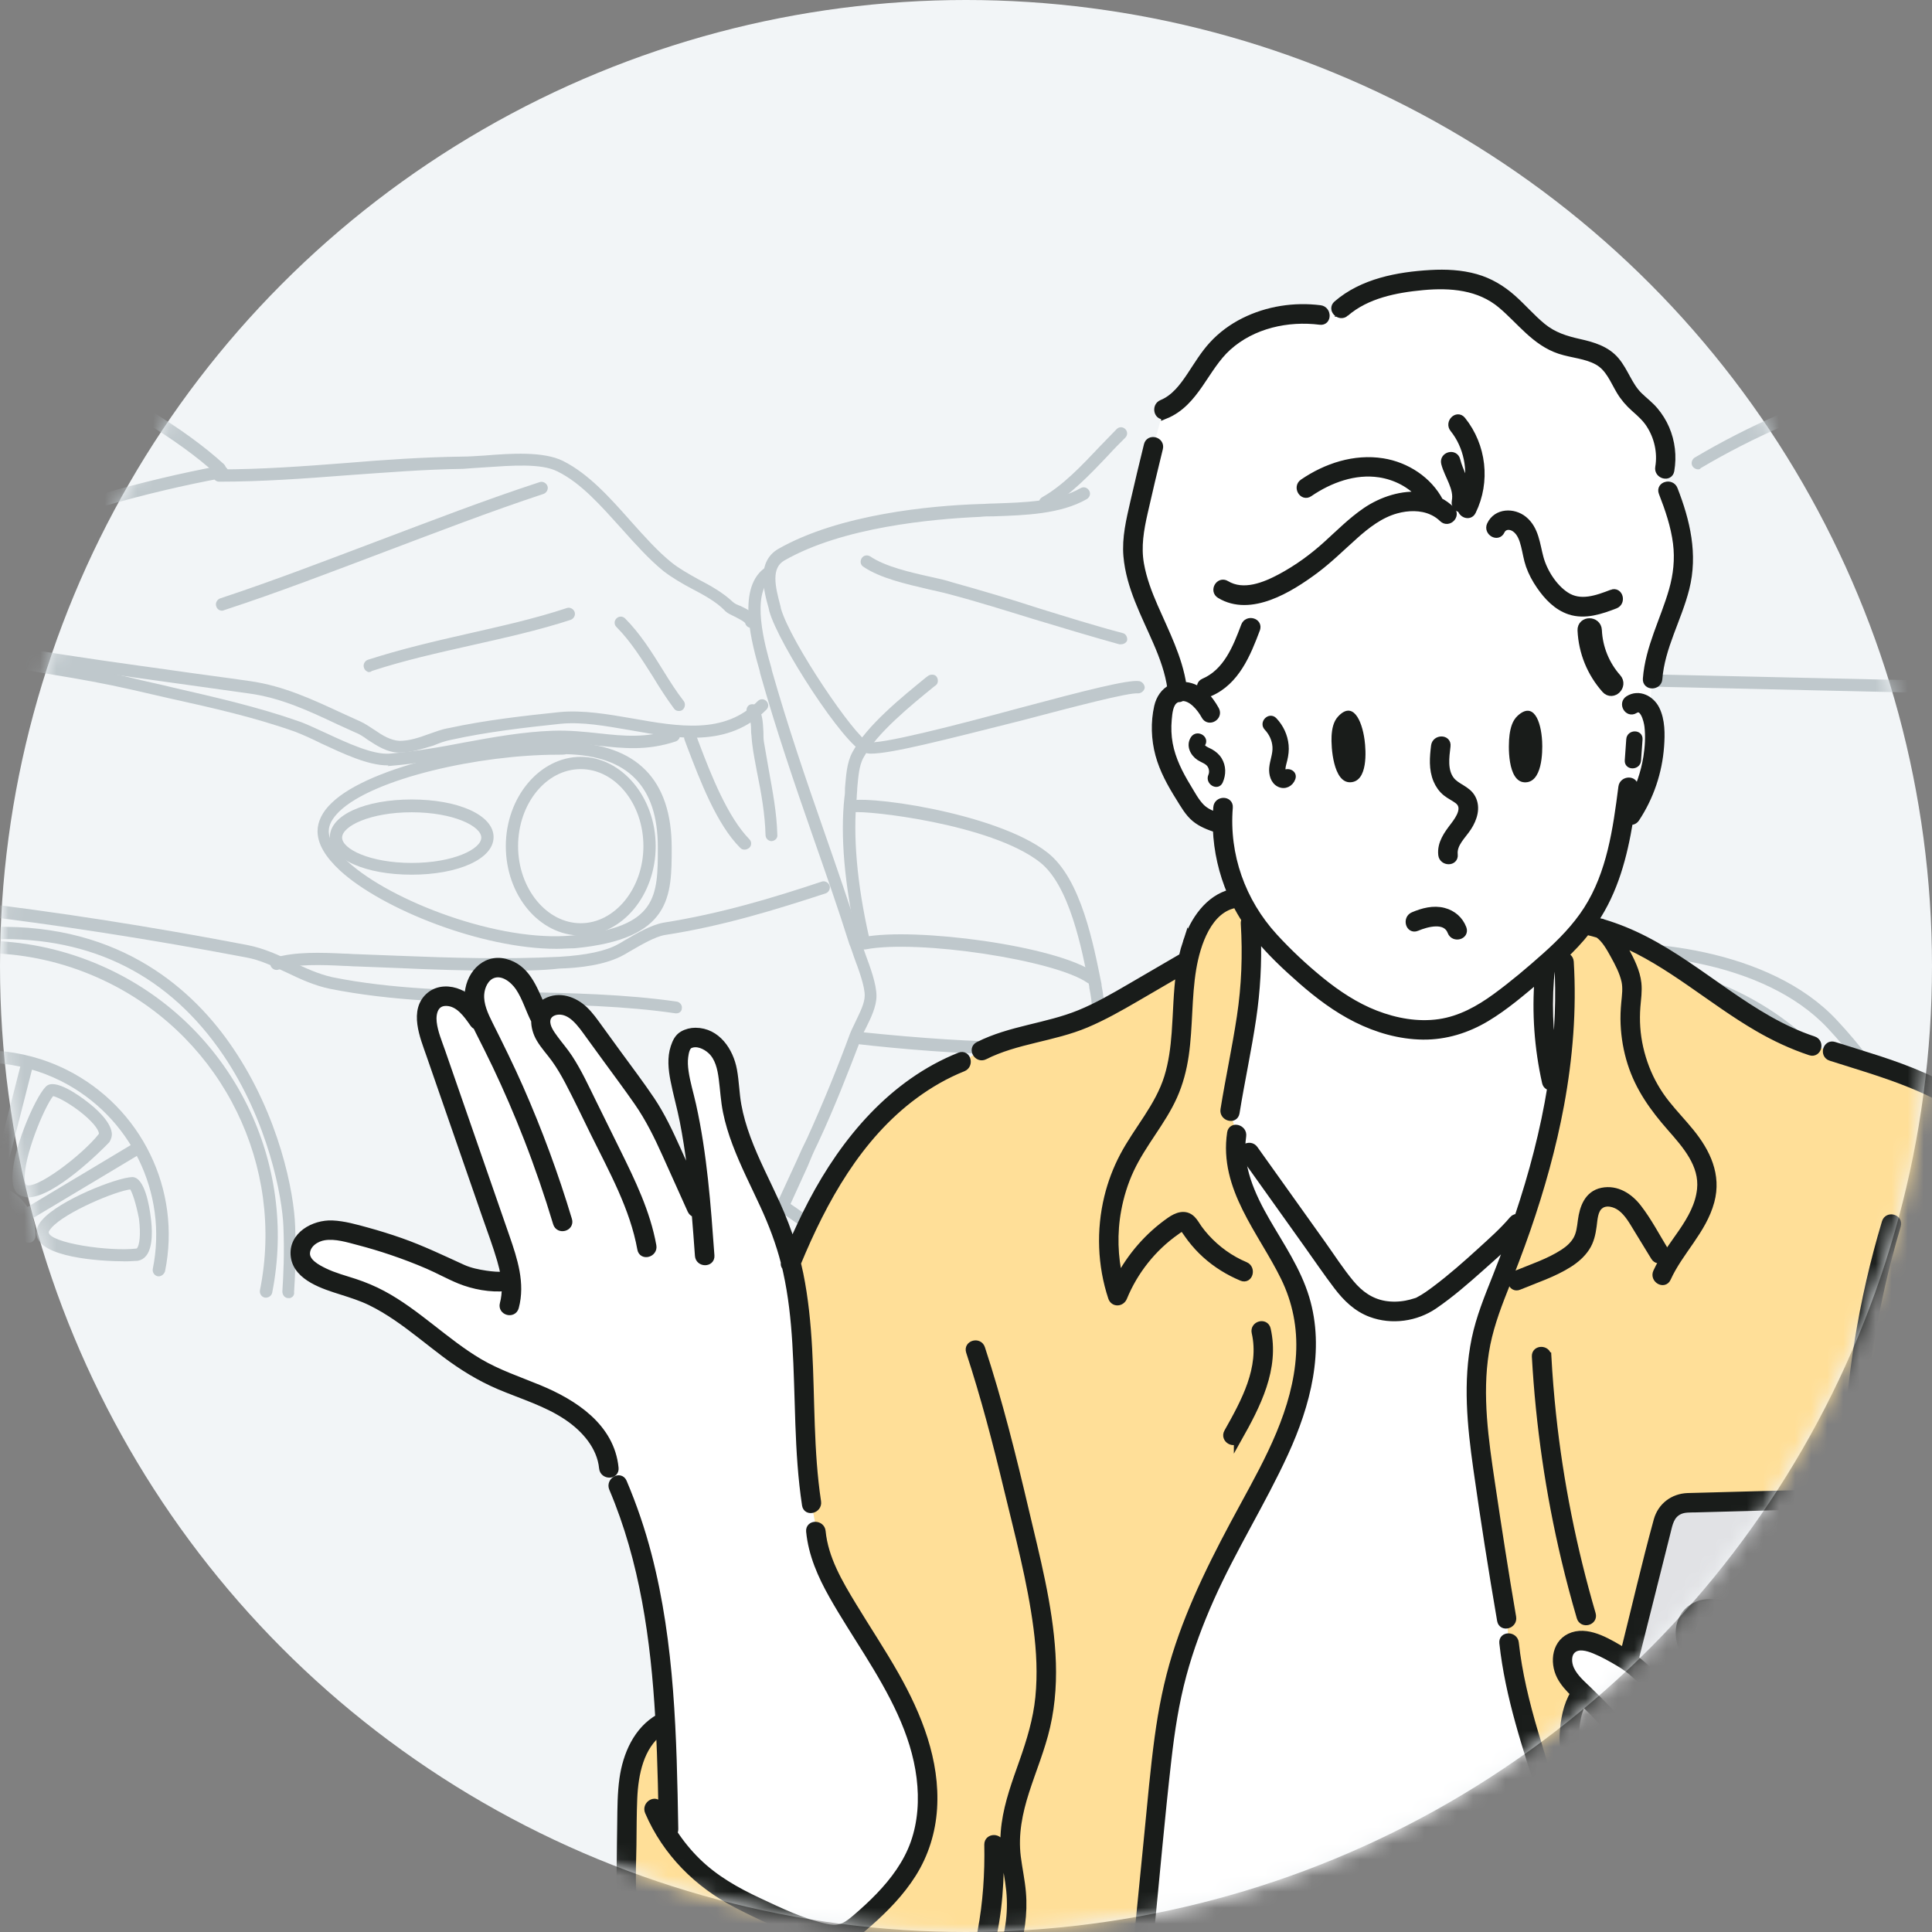 <svg width="120" height="120" viewBox="0 0 120 120" fill="none" xmlns="http://www.w3.org/2000/svg">
<rect x="0" y="0" width="120" height="120" fill="#808080" stroke="none"/>
<circle cx="60" cy="60" r="60" fill="#F2F5F7"/>
<mask id="mask0_14361_46288" style="mask-type:alpha" maskUnits="userSpaceOnUse" x="0" y="0" width="120" height="120">
<circle cx="60" cy="60" r="60" fill="#D9D9D9"/>
</mask>
<g mask="url(#mask0_14361_46288)">
<mask id="mask1_14361_46288" style="mask-type:luminance" maskUnits="userSpaceOnUse" x="0" y="-58" width="265" height="280">
<path d="M265 -58H0V222H265V-58Z" fill="white"/>
</mask>
<g mask="url(#mask1_14361_46288)">
<path d="M104.606 17.71C104.506 17.71 104.374 17.643 104.308 17.545C104.208 17.379 104.275 17.18 104.407 17.081C109.409 14.099 118.551 10.886 144.952 12.377C145.151 12.377 145.284 12.542 145.25 12.741C145.25 12.94 145.085 13.072 144.886 13.039C118.684 11.548 109.674 14.729 104.739 17.643C104.705 17.71 104.672 17.71 104.606 17.71Z" fill="#BFC8CC" stroke="#BFC8CC" stroke-width="0.1"/>
<path d="M105.468 29.104C105.368 29.104 105.236 29.038 105.17 28.939C105.07 28.774 105.137 28.574 105.27 28.475C118.818 20.425 135.513 20.061 147.107 21.187C147.272 21.221 147.438 21.353 147.405 21.552C147.371 21.75 147.206 21.85 147.04 21.85C135.546 20.756 119.017 21.088 105.601 29.038C105.568 29.104 105.501 29.104 105.468 29.104Z" fill="#BFC8CC" stroke="#BFC8CC" stroke-width="0.1"/>
<path d="M147.67 43.615L99.174 42.522C98.976 42.522 98.843 42.357 98.843 42.191C98.843 42.025 99.008 41.859 99.174 41.859L147.67 42.953C147.868 42.953 148.001 43.118 148.001 43.284C148.001 43.482 147.836 43.615 147.67 43.615Z" fill="#BFC8CC" stroke="#BFC8CC" stroke-width="0.1"/>
<path d="M120.309 80.052C120.111 80.052 119.978 79.887 119.978 79.721C120.176 75.812 119.216 69.883 113.551 63.821C109.576 59.581 101.825 58.885 97.85 59.448C97.651 59.481 97.486 59.349 97.486 59.15C97.452 58.985 97.585 58.786 97.784 58.786C101.891 58.223 109.907 58.951 114.048 63.39C119.878 69.617 120.871 75.746 120.673 79.787C120.64 79.92 120.474 80.052 120.309 80.052H120.309Z" fill="#BFC8CC" stroke="#BFC8CC" stroke-width="0.1"/>
<path d="M64.922 31.556C64.823 31.556 64.691 31.49 64.624 31.39C64.525 31.225 64.591 31.026 64.757 30.926C66.048 30.197 67.208 28.972 68.334 27.779C68.698 27.414 69.03 27.05 69.394 26.686C69.527 26.553 69.725 26.553 69.858 26.686C69.991 26.818 69.991 27.017 69.858 27.15C69.527 27.481 69.162 27.845 68.831 28.21C67.671 29.435 66.479 30.694 65.088 31.489C65.021 31.555 64.956 31.555 64.922 31.555V31.556Z" fill="#BFC8CC" stroke="#BFC8CC" stroke-width="0.1"/>
<path d="M54.091 46.76C53.926 46.76 53.793 46.727 53.694 46.694C52.468 46.263 48.394 39.969 47.831 37.949L47.797 37.783C47.499 36.723 47.002 34.935 48.36 34.14C52.137 31.987 57.8 31.456 60.848 31.357C61.113 31.357 61.411 31.324 61.709 31.324C63.564 31.257 65.651 31.224 67.142 30.363C67.307 30.264 67.506 30.33 67.606 30.496C67.706 30.661 67.639 30.86 67.473 30.96C65.85 31.887 63.663 31.954 61.709 32.02C61.411 32.02 61.146 32.02 60.881 32.053C57.899 32.185 52.335 32.683 48.691 34.77C47.83 35.266 48.095 36.426 48.426 37.651L48.459 37.817C49.055 39.904 53.063 45.8 53.892 46.131C54.521 46.363 59.59 45.038 63.267 44.044C67.473 42.918 70.09 42.256 70.753 42.355C70.919 42.388 71.051 42.553 71.051 42.719C71.018 42.884 70.853 43.017 70.687 43.017C70.091 42.951 66.579 43.878 63.432 44.706C58.563 45.932 55.35 46.76 54.091 46.76Z" fill="#BFC8CC" stroke="#BFC8CC" stroke-width="0.1"/>
<path d="M69.627 39.968H69.527C67.738 39.471 65.983 38.941 64.227 38.411C62.505 37.882 60.716 37.318 58.961 36.855C58.596 36.755 58.132 36.656 57.702 36.557C56.277 36.225 54.687 35.861 53.66 35.165C53.495 35.066 53.462 34.867 53.561 34.702C53.66 34.537 53.859 34.504 54.025 34.602C54.952 35.232 56.51 35.596 57.867 35.894C58.331 35.994 58.761 36.093 59.159 36.225C60.948 36.723 62.736 37.252 64.459 37.815C66.181 38.346 67.97 38.909 69.726 39.372C69.891 39.405 69.99 39.604 69.957 39.77C69.924 39.869 69.792 39.968 69.626 39.968H69.627Z" fill="#BFC8CC" stroke="#BFC8CC" stroke-width="0.1"/>
<path d="M54.588 83.462C54.522 83.462 54.456 83.428 54.39 83.395C51.873 81.507 47.997 78.095 47.665 76.472C47.566 76.008 47.897 75.445 48.162 75.014C48.228 74.882 48.295 74.783 48.327 74.716C48.725 73.855 49.122 72.994 49.519 72.133C49.718 71.669 49.95 71.172 50.182 70.708C51.176 68.522 52.103 66.237 52.832 64.249C52.931 63.984 53.063 63.753 53.196 63.454C53.461 62.891 53.759 62.327 53.759 61.831C53.759 61.235 53.395 60.241 53.097 59.446C52.997 59.148 52.898 58.85 52.799 58.618C52.103 56.399 51.308 54.146 50.546 51.96C49.387 48.647 48.228 45.235 47.267 41.824L47.234 41.659C46.77 40.035 45.809 36.657 47.465 35.365C47.598 35.265 47.83 35.265 47.929 35.431C48.029 35.596 48.029 35.796 47.863 35.895C46.571 36.922 47.465 40.135 47.863 41.493L47.896 41.659C48.857 45.038 50.016 48.45 51.176 51.762C51.938 53.948 52.732 56.233 53.428 58.453C53.494 58.685 53.593 58.95 53.693 59.249C54.024 60.143 54.389 61.136 54.389 61.865C54.389 62.495 54.057 63.19 53.759 63.786C53.626 64.051 53.494 64.284 53.428 64.515C52.666 66.503 51.772 68.822 50.745 71.008C50.513 71.472 50.314 71.935 50.115 72.432C49.718 73.294 49.32 74.188 48.923 75.049C48.89 75.149 48.791 75.281 48.725 75.413C48.559 75.678 48.261 76.209 48.294 76.44C48.526 77.534 51.375 80.415 54.753 82.966C54.886 83.065 54.918 83.297 54.819 83.43C54.786 83.43 54.687 83.463 54.588 83.463L54.588 83.462Z" fill="#BFC8CC" stroke="#BFC8CC" stroke-width="0.1"/>
<path d="M64.195 83.697C62.671 83.63 61.511 83.465 60.517 83.134C57.172 82.04 54.853 80.152 52.369 78.165C51.176 77.204 49.951 76.177 48.559 75.283C48.394 75.184 48.361 74.985 48.46 74.819C48.559 74.654 48.758 74.621 48.924 74.72C50.315 75.647 51.574 76.674 52.766 77.634C55.184 79.589 57.47 81.477 60.683 82.504C61.61 82.802 62.703 82.968 64.16 83.033C64.359 83.033 64.492 83.198 64.492 83.365C64.525 83.531 64.359 83.696 64.194 83.696L64.195 83.697Z" fill="#BFC8CC" stroke="#BFC8CC" stroke-width="0.1"/>
<path d="M53.594 58.619C53.429 58.619 53.296 58.519 53.263 58.354C52.501 54.91 52.236 51.928 52.501 49.51C52.534 49.344 52.534 49.146 52.534 48.947C52.6 48.218 52.633 47.391 52.997 46.728C53.891 45.072 56.078 43.316 57.535 42.124L57.668 42.024C57.8 41.925 58.032 41.925 58.131 42.057C58.231 42.19 58.231 42.422 58.098 42.521L57.965 42.621C56.541 43.78 54.421 45.503 53.593 47.027C53.295 47.556 53.261 48.285 53.195 48.948C53.195 49.146 53.162 49.346 53.162 49.544C52.93 51.896 53.162 54.811 53.924 58.19C53.957 58.355 53.858 58.554 53.659 58.587C53.637 58.609 53.615 58.62 53.593 58.62L53.594 58.619Z" fill="#BFC8CC" stroke="#BFC8CC" stroke-width="0.1"/>
<path d="M63.036 65.444C59.757 65.444 55.682 65.08 53.397 64.815C53.231 64.782 53.099 64.65 53.099 64.451C53.132 64.285 53.264 64.119 53.463 64.152C61.048 64.948 66.779 64.981 67.409 64.186C68.038 63.39 67.905 62.298 67.707 61.337V61.271C67.243 58.919 66.481 54.977 64.626 53.519C61.545 51.101 53.761 50.273 53.032 50.405C52.899 50.472 52.734 50.438 52.635 50.306C52.535 50.173 52.535 49.941 52.668 49.842C53.264 49.344 61.81 50.471 65.023 52.988C67.111 54.611 67.872 58.686 68.369 61.136V61.203C68.601 62.395 68.7 63.621 67.938 64.582C67.442 65.244 65.454 65.443 63.036 65.443V65.444Z" fill="#BFC8CC" stroke="#BFC8CC" stroke-width="0.1"/>
<path d="M67.772 61.072C67.706 61.072 67.639 61.039 67.574 61.005C65.553 59.581 57.04 58.289 53.761 58.918C53.596 58.952 53.396 58.852 53.363 58.654C53.33 58.488 53.43 58.289 53.628 58.256C56.808 57.627 65.619 58.786 67.938 60.442C68.103 60.541 68.137 60.74 68.005 60.906C67.971 61.005 67.872 61.071 67.773 61.071L67.772 61.072Z" fill="#BFC8CC" stroke="#BFC8CC" stroke-width="0.1"/>
<path d="M83.075 83.992C82.942 83.992 82.81 83.892 82.777 83.76C82.148 81.905 81.85 79.984 81.85 77.996C81.85 67.992 89.998 59.844 100.035 59.844C110.072 59.844 118.221 67.993 118.221 77.996C118.221 78.857 118.154 79.752 118.022 80.613C117.989 80.779 117.824 80.911 117.658 80.878C117.492 80.844 117.36 80.679 117.393 80.513C117.526 79.686 117.559 78.857 117.559 77.996C117.559 68.357 109.675 60.506 100.036 60.506C90.396 60.506 82.513 68.357 82.513 77.996C82.513 79.884 82.811 81.739 83.407 83.528C83.473 83.693 83.374 83.892 83.209 83.959C83.142 83.959 83.109 83.992 83.076 83.992H83.075Z" fill="#BFC8CC" stroke="#BFC8CC" stroke-width="0.1"/>
<path d="M90.329 83.696C90.196 83.696 90.097 83.629 90.031 83.53C89.104 81.841 88.606 79.953 88.606 77.999C88.606 71.738 93.708 66.637 100.002 66.637C106.295 66.637 111.397 71.738 111.397 77.999C111.397 79.324 111.165 80.649 110.701 81.874C110.635 82.04 110.436 82.139 110.27 82.073C110.104 82.006 110.006 81.808 110.072 81.642C110.503 80.483 110.701 79.257 110.701 77.998C110.701 72.102 105.898 67.299 99.969 67.299C94.039 67.299 89.236 72.101 89.236 77.998C89.236 79.82 89.7 81.609 90.594 83.198C90.694 83.364 90.627 83.563 90.462 83.662C90.429 83.696 90.395 83.696 90.329 83.696Z" fill="#BFC8CC" stroke="#BFC8CC" stroke-width="0.1"/>
<path d="M100.003 81.111C98.28 81.111 96.889 79.719 96.889 77.997C96.889 76.274 98.28 74.883 100.003 74.883C101.725 74.883 103.117 76.274 103.117 77.997C103.15 79.719 101.725 81.111 100.003 81.111ZM100.003 75.545C98.644 75.545 97.551 76.639 97.551 77.997C97.551 79.355 98.644 80.448 100.003 80.448C101.361 80.448 102.454 79.355 102.454 77.997C102.487 76.639 101.361 75.545 100.003 75.545Z" fill="#BFC8CC" stroke="#BFC8CC" stroke-width="0.1"/>
<path d="M100.963 74.783H100.83C100.565 74.717 100.334 74.552 100.135 74.187C99.307 72.829 99.075 68.987 99.339 68.092C99.538 67.396 101.393 67.694 101.956 67.794C102.619 67.927 103.778 68.225 104.142 68.787C104.275 68.953 104.308 69.152 104.275 69.35C104.109 70.146 102.552 74.783 100.962 74.783H100.963ZM99.969 68.357C99.771 69.284 100.036 72.729 100.698 73.855C100.798 74.053 100.897 74.12 100.963 74.12C101.659 74.252 103.315 70.841 103.646 69.218C103.646 69.218 103.646 69.184 103.613 69.151C103.48 68.919 102.851 68.621 101.857 68.456C100.864 68.257 100.168 68.29 99.969 68.356V68.357Z" fill="#BFC8CC" stroke="#BFC8CC" stroke-width="0.1"/>
<path d="M101.892 75.976C101.825 75.976 101.759 75.976 101.726 75.909C101.56 75.81 101.527 75.611 101.627 75.446L105.8 68.854C105.9 68.689 106.098 68.656 106.264 68.755C106.43 68.854 106.463 69.053 106.364 69.219L102.19 75.811C102.091 75.91 101.992 75.977 101.892 75.977L101.892 75.976Z" fill="#BFC8CC" stroke="#BFC8CC" stroke-width="0.1"/>
<path d="M99.308 75.313C99.142 75.313 99.01 75.213 98.977 75.048L97.287 67.33C97.254 67.165 97.353 66.965 97.552 66.932C97.718 66.899 97.916 66.999 97.95 67.197L99.639 74.915C99.672 75.081 99.573 75.28 99.374 75.313H99.308Z" fill="#BFC8CC" stroke="#BFC8CC" stroke-width="0.1"/>
<path d="M97.585 83.661C97.519 83.661 97.486 83.661 97.419 83.628C97.254 83.562 97.188 83.33 97.287 83.197C98.413 80.945 99.109 81.011 99.341 81.045C99.937 81.111 100.368 81.807 100.699 83.197C100.732 83.363 100.632 83.562 100.467 83.595C100.302 83.628 100.103 83.529 100.069 83.363C99.771 82.105 99.44 81.74 99.274 81.74C99.109 81.74 98.612 82.105 97.883 83.529C97.816 83.595 97.684 83.661 97.585 83.661H97.585Z" fill="#BFC8CC" stroke="#BFC8CC" stroke-width="0.1"/>
<path d="M101.294 83.298C101.161 83.298 101.029 83.199 100.962 83.067L100.366 80.881C100.333 80.715 100.433 80.516 100.598 80.483C100.763 80.45 100.962 80.549 100.996 80.715L101.592 82.9C101.625 83.066 101.525 83.265 101.36 83.298C101.36 83.265 101.327 83.298 101.294 83.298Z" fill="#BFC8CC" stroke="#BFC8CC" stroke-width="0.1"/>
<path d="M96.425 83.729C96.359 83.729 96.326 83.729 96.26 83.696C96.095 83.596 96.028 83.398 96.127 83.233L97.784 80.285C97.883 80.119 98.082 80.053 98.248 80.152C98.413 80.251 98.479 80.45 98.38 80.616L96.724 83.564C96.657 83.663 96.558 83.729 96.425 83.729Z" fill="#BFC8CC" stroke="#BFC8CC" stroke-width="0.1"/>
<path d="M104.044 76.936C103.547 76.936 103.15 76.803 102.951 76.505C102.785 76.274 102.785 75.976 102.851 75.611C103.249 74.055 105.766 71.205 106.628 70.742C107.257 70.411 108.35 71.934 108.681 72.398C109.046 72.961 109.675 73.988 109.509 74.651C109.476 74.849 109.344 75.015 109.178 75.147C108.681 75.512 105.766 76.936 104.044 76.936ZM106.86 71.371C106.065 71.868 103.812 74.485 103.481 75.744C103.415 75.942 103.448 76.075 103.481 76.108C103.879 76.704 107.456 75.479 108.847 74.552C108.847 74.552 108.881 74.552 108.881 74.485C108.947 74.221 108.715 73.591 108.152 72.73C107.589 71.934 107.058 71.471 106.86 71.371Z" fill="#BFC8CC" stroke="#BFC8CC" stroke-width="0.1"/>
<path d="M109.045 82.272C108.979 82.272 108.912 82.238 108.847 82.205C108.681 82.106 108.648 81.907 108.747 81.742C108.979 81.444 109.178 80.88 109.343 80.251C109.575 79.29 109.608 78.595 109.541 78.363C108.647 78.098 105.202 78.164 104.01 78.76C103.811 78.86 103.745 78.959 103.712 78.992C103.612 79.423 105.07 80.549 107.322 81.543C107.488 81.609 107.554 81.808 107.488 81.973C107.421 82.139 107.223 82.205 107.057 82.139C106.03 81.708 102.717 80.151 103.049 78.826C103.115 78.561 103.313 78.329 103.678 78.164C105.102 77.435 108.911 77.402 109.806 77.733C110.468 77.998 110.07 79.82 109.938 80.383C109.772 81.112 109.508 81.708 109.243 82.072C109.243 82.238 109.143 82.271 109.044 82.271L109.045 82.272Z" fill="#BFC8CC" stroke="#BFC8CC" stroke-width="0.1"/>
<path d="M108.516 82.668C108.45 82.668 108.383 82.668 108.317 82.634C108.019 82.568 107.589 82.403 107.125 82.204C106.96 82.137 106.894 81.939 106.96 81.773C107.026 81.608 107.225 81.541 107.391 81.608C107.822 81.806 108.252 81.939 108.517 82.038C108.551 82.038 108.683 82.005 108.815 81.773C108.915 81.608 109.114 81.575 109.279 81.674C109.445 81.773 109.478 81.972 109.379 82.138C109.015 82.569 108.75 82.668 108.518 82.668H108.516Z" fill="#BFC8CC" stroke="#BFC8CC" stroke-width="0.1"/>
<path d="M97.419 75.479C95.829 75.479 92.881 72.696 92.417 72.133C92.285 71.968 92.251 71.802 92.251 71.57C92.318 70.874 93.212 70.079 93.742 69.682C94.173 69.318 95.696 68.191 96.193 68.722C96.889 69.384 98.446 72.896 98.346 74.486C98.313 74.883 98.213 75.148 97.982 75.313C97.849 75.413 97.65 75.479 97.419 75.479V75.479ZM95.762 69.218C95.531 69.251 94.934 69.549 94.139 70.179C93.311 70.841 92.947 71.371 92.914 71.636V71.703C93.974 72.995 97.022 75.214 97.585 74.784C97.618 74.751 97.684 74.651 97.684 74.419C97.751 73.094 96.392 69.948 95.763 69.219L95.762 69.218Z" fill="#BFC8CC" stroke="#BFC8CC" stroke-width="0.1"/>
<path d="M90.893 79.254H90.793C90.595 79.254 90.429 79.154 90.263 78.989C89.8 78.459 89.8 77.266 89.832 76.604C89.866 76.041 90.031 74.186 90.76 74.12C91.72 74.053 95.364 75.213 96.491 76.339C96.755 76.604 96.888 76.902 96.888 77.167C96.789 78.79 91.986 79.254 90.893 79.254ZM90.859 74.816C90.76 75.014 90.528 75.677 90.495 76.67C90.429 77.697 90.595 78.36 90.76 78.558C90.793 78.591 90.826 78.591 90.826 78.591C92.483 78.658 96.193 77.862 96.226 77.167C96.226 77.1 96.193 77.002 96.027 76.836C95.1 75.941 91.821 74.848 90.86 74.815L90.859 74.816Z" fill="#BFC8CC" stroke="#BFC8CC" stroke-width="0.1"/>
<path d="M94.802 83.859C94.702 83.859 94.637 83.826 94.57 83.759C94.438 83.626 94.438 83.428 94.57 83.295C96.326 81.573 96.889 80.447 96.723 80.148C96.69 80.115 96.591 80.048 96.392 80.015C95.1 79.817 91.787 80.844 91.025 81.373C91.058 81.605 91.257 82.235 91.821 83.096C91.92 83.262 91.887 83.46 91.721 83.56C91.556 83.66 91.357 83.626 91.257 83.46C90.959 82.964 89.998 81.373 90.561 80.91C91.29 80.314 94.934 79.088 96.524 79.353C96.921 79.42 97.186 79.552 97.319 79.784C97.948 80.745 96.159 82.666 95.067 83.759C94.967 83.826 94.868 83.859 94.802 83.859Z" fill="#BFC8CC" stroke="#BFC8CC" stroke-width="0.1"/>
<path d="M101.99 83.098C101.824 83.098 101.692 82.999 101.658 82.833C101.427 81.806 101.526 81.144 101.956 80.846C102.552 80.448 103.712 80.879 105.435 82.171C105.568 82.27 105.6 82.502 105.501 82.635C105.402 82.768 105.17 82.8 105.038 82.701C103.448 81.509 102.554 81.243 102.355 81.376C102.223 81.476 102.156 81.84 102.322 82.668C102.355 82.833 102.255 83.032 102.057 83.066C102.035 83.088 102.012 83.099 101.99 83.099L101.99 83.098Z" fill="#BFC8CC" stroke="#BFC8CC" stroke-width="0.1"/>
<path d="M102.949 78.063C102.784 78.063 102.651 77.964 102.618 77.799C102.584 77.632 102.684 77.434 102.882 77.401L110.534 75.811C110.7 75.778 110.899 75.877 110.932 76.076C110.965 76.241 110.866 76.44 110.667 76.474L103.015 78.063H102.949Z" fill="#BFC8CC" stroke="#BFC8CC" stroke-width="0.1"/>
<path d="M106.296 82.635C106.23 82.635 106.164 82.602 106.098 82.569L102.388 79.952C102.222 79.852 102.189 79.654 102.321 79.488C102.421 79.322 102.619 79.289 102.785 79.421L106.496 82.038C106.661 82.138 106.694 82.336 106.562 82.502C106.496 82.569 106.397 82.635 106.297 82.635H106.296Z" fill="#BFC8CC" stroke="#BFC8CC" stroke-width="0.1"/>
<path d="M89.369 80.614C89.204 80.614 89.071 80.514 89.038 80.349C89.005 80.184 89.104 79.985 89.303 79.952L96.988 78.229C97.153 78.196 97.352 78.295 97.386 78.494C97.419 78.659 97.319 78.858 97.121 78.891L89.436 80.614H89.369Z" fill="#BFC8CC" stroke="#BFC8CC" stroke-width="0.1"/>
<path d="M97.385 76.673C97.319 76.673 97.253 76.673 97.22 76.607L90.529 72.4C90.363 72.301 90.33 72.102 90.429 71.936C90.529 71.771 90.727 71.738 90.893 71.837L97.584 76.043C97.75 76.143 97.783 76.341 97.684 76.507C97.585 76.64 97.486 76.673 97.386 76.673L97.385 76.673Z" fill="#BFC8CC" stroke="#BFC8CC" stroke-width="0.1"/>
<path d="M16.527 80.549H16.46C16.295 80.516 16.162 80.351 16.195 80.151C17.752 72.433 13.91 64.583 6.854 61.039C-1.592 56.799 -11.795 59.912 -16.333 68.193C-16.433 68.359 -16.631 68.425 -16.797 68.326C-16.963 68.227 -17.029 68.028 -16.93 67.862C-12.193 59.283 -1.626 56.037 7.151 60.442C14.472 64.119 18.447 72.267 16.857 80.284C16.824 80.449 16.659 80.549 16.526 80.549L16.527 80.549Z" fill="#BFC8CC" stroke="#BFC8CC" stroke-width="0.1"/>
<path d="M9.87 79.222H9.804C9.639 79.189 9.506 79.024 9.539 78.824C10.5 74.087 8.148 69.285 3.808 67.098C-1.492 64.448 -7.951 66.568 -10.601 71.835C-10.668 72 -10.866 72.067 -11.032 71.968C-11.198 71.901 -11.264 71.703 -11.165 71.537C-8.349 65.939 -1.493 63.687 4.139 66.502C8.743 68.821 11.228 73.922 10.201 78.957C10.134 79.123 10.002 79.221 9.87 79.221L9.87 79.222Z" fill="#BFC8CC" stroke="#BFC8CC" stroke-width="0.1"/>
<path d="M1.787 77.137C1.589 77.137 1.456 76.971 1.456 76.805C1.489 75.845 0.959 74.917 0.098 74.487C-1.128 73.891 -2.585 74.354 -3.215 75.58C-3.281 75.745 -3.48 75.812 -3.646 75.713C-3.811 75.646 -3.877 75.448 -3.778 75.282C-3.016 73.758 -1.128 73.128 0.428 73.891C1.522 74.453 2.217 75.58 2.151 76.805C2.118 77.004 1.986 77.137 1.786 77.137H1.787Z" fill="#BFC8CC" stroke="#BFC8CC" stroke-width="0.1"/>
<path d="M1.754 74.32C1.556 74.32 1.356 74.254 1.191 74.154C0.959 73.989 0.86 73.723 0.827 73.326C0.694 71.736 2.185 68.224 2.881 67.529C3.378 66.999 4.901 68.092 5.365 68.456C5.895 68.854 6.79 69.649 6.889 70.344C6.922 70.543 6.856 70.742 6.756 70.907C6.259 71.437 3.344 74.319 1.754 74.319V74.32ZM3.277 68.026C2.681 68.755 1.39 71.935 1.488 73.26C1.488 73.458 1.555 73.591 1.588 73.624C2.151 74.055 5.165 71.769 6.192 70.444V70.377C6.159 70.113 5.761 69.583 4.934 68.953C4.138 68.357 3.509 68.059 3.277 68.026V68.026Z" fill="#BFC8CC" stroke="#BFC8CC" stroke-width="0.1"/>
<path d="M1.755 75.743C1.656 75.743 1.524 75.677 1.457 75.578C1.358 75.412 1.424 75.214 1.557 75.115L8.248 71.106C8.413 71.007 8.613 71.073 8.712 71.206C8.812 71.371 8.745 71.571 8.613 71.67L1.921 75.678C1.855 75.712 1.788 75.745 1.755 75.745V75.743Z" fill="#BFC8CC" stroke="#BFC8CC" stroke-width="0.1"/>
<path d="M-0.266 73.99H-0.332C-0.498 73.957 -0.63 73.758 -0.564 73.592L1.39 65.941C1.423 65.775 1.622 65.642 1.788 65.709C1.953 65.742 2.086 65.941 2.02 66.106L0.065 73.758C0.032 73.891 -0.1 73.99 -0.266 73.99Z" fill="#BFC8CC" stroke="#BFC8CC" stroke-width="0.1"/>
<path d="M7.784 78.294C6.095 78.294 2.484 78.029 2.318 76.671C2.285 76.406 2.385 76.108 2.649 75.81C3.71 74.585 7.254 73.193 8.214 73.16C8.943 73.16 9.241 74.982 9.308 75.579C9.407 76.241 9.474 77.434 9.043 77.964C8.91 78.129 8.745 78.228 8.546 78.262C8.381 78.262 8.115 78.295 7.784 78.295V78.294ZM8.115 73.823C7.188 73.922 4.008 75.247 3.147 76.241C3.014 76.406 2.948 76.506 2.981 76.572C3.081 77.268 6.824 77.798 8.48 77.599C8.48 77.599 8.513 77.599 8.546 77.566C8.711 77.368 8.811 76.705 8.679 75.678C8.481 74.651 8.248 74.022 8.116 73.823L8.115 73.823Z" fill="#BFC8CC" stroke="#BFC8CC" stroke-width="0.1"/>
<path d="M-1.725 73.362C-3.282 73.362 -4.938 68.79 -5.137 67.995C-5.171 67.797 -5.137 67.597 -5.038 67.432C-4.673 66.836 -3.514 66.538 -2.852 66.405C-2.289 66.273 -0.467 65.975 -0.235 66.637C0.063 67.564 -0.102 71.374 -0.898 72.765C-1.096 73.097 -1.328 73.296 -1.593 73.362C-1.627 73.362 -1.693 73.362 -1.726 73.362H-1.725ZM-1.295 66.903C-1.626 66.903 -2.123 66.936 -2.719 67.068C-3.746 67.266 -4.342 67.597 -4.475 67.83C-4.508 67.863 -4.508 67.896 -4.508 67.896C-4.144 69.519 -2.421 72.865 -1.725 72.732C-1.659 72.732 -1.593 72.633 -1.461 72.467C-0.798 71.341 -0.6 67.863 -0.831 66.968C-0.931 66.902 -1.063 66.902 -1.295 66.902L-1.295 66.903Z" fill="#BFC8CC" stroke="#BFC8CC" stroke-width="0.1"/>
<path d="M13.646 29.469C13.579 29.469 13.48 29.436 13.414 29.369C8.776 25.163 -1.261 20.425 -18.154 14.463C-18.32 14.397 -18.419 14.198 -18.353 14.032C-18.286 13.866 -18.088 13.767 -17.922 13.833C-0.929 19.796 9.174 24.566 13.878 28.872C14.011 29.005 14.011 29.203 13.911 29.336C13.812 29.436 13.745 29.469 13.646 29.469H13.646Z" fill="#BFC8CC" stroke="#BFC8CC" stroke-width="0.1"/>
<path d="M-10.999 38.116C-11.099 38.116 -11.198 38.083 -11.264 38.016C-13.682 35.797 -20.771 32.02 -32.762 28.675C-32.928 28.642 -33.027 28.443 -32.994 28.277C-32.96 28.112 -32.762 28.012 -32.596 28.045C-20.638 31.358 -13.483 35.134 -10.932 37.42C-10.634 37.32 -9.773 36.956 -8.812 36.493C-4.804 34.67 3.544 30.861 13.713 28.974C13.878 28.94 14.078 29.073 14.111 29.238C14.144 29.404 14.011 29.603 13.846 29.636C3.776 31.491 -4.539 35.267 -8.546 37.089C-10.136 37.852 -10.699 38.116 -10.998 38.116L-10.999 38.116Z" fill="#BFC8CC" stroke="#BFC8CC" stroke-width="0.1"/>
<path d="M24.81 46.695C24.048 46.695 23.418 46.264 22.855 45.9C22.59 45.702 22.326 45.535 22.06 45.436C21.696 45.271 21.331 45.105 20.967 44.939C19.145 44.078 17.423 43.283 15.435 43.018C13.845 42.787 12.288 42.587 10.698 42.356C4.736 41.527 -1.425 40.7 -7.322 39.143C-7.487 39.11 -7.62 38.911 -7.554 38.745C-7.521 38.579 -7.322 38.447 -7.156 38.514C-1.327 40.037 4.835 40.866 10.764 41.693C12.354 41.925 13.944 42.124 15.535 42.356C17.622 42.654 19.443 43.515 21.232 44.343C21.597 44.509 21.961 44.675 22.326 44.84C22.624 44.973 22.922 45.172 23.22 45.37C23.75 45.735 24.247 46.033 24.81 46.066C25.439 46.066 26.035 45.867 26.664 45.635C27.062 45.502 27.46 45.337 27.89 45.271C30.175 44.774 32.56 44.509 34.78 44.277C36.204 44.144 37.761 44.41 39.285 44.675C42.1 45.171 45.016 45.702 47.102 43.581C47.235 43.448 47.433 43.448 47.566 43.581C47.698 43.714 47.698 43.913 47.566 44.045C45.214 46.397 42.133 45.834 39.152 45.304C37.596 45.039 36.171 44.774 34.813 44.906C32.627 45.138 30.275 45.403 28.023 45.9C27.658 45.966 27.294 46.098 26.896 46.264C26.2 46.464 25.538 46.695 24.809 46.695H24.81Z" fill="#BFC8CC" stroke="#BFC8CC" stroke-width="0.1"/>
<path d="M46.639 38.944C46.506 38.944 46.374 38.844 46.341 38.712C46.308 38.579 45.944 38.414 45.712 38.281C45.447 38.148 45.182 38.049 45.016 37.85C44.52 37.353 43.824 36.956 43.062 36.558C42.433 36.227 41.803 35.863 41.24 35.432C40.346 34.703 39.484 33.742 38.656 32.815C37.398 31.424 36.139 29.967 34.648 29.238C33.621 28.708 31.7 28.873 30.176 28.973C29.647 29.006 29.149 29.039 28.752 29.072C26.334 29.106 23.916 29.304 21.564 29.47C18.98 29.669 16.297 29.868 13.614 29.868C13.415 29.868 13.283 29.703 13.283 29.537C13.283 29.338 13.415 29.205 13.614 29.205C16.264 29.205 18.914 29.007 21.497 28.808C23.849 28.609 26.3 28.443 28.719 28.41C29.083 28.41 29.58 28.377 30.11 28.343C31.733 28.211 33.754 28.079 34.946 28.675C36.536 29.47 37.861 30.96 39.153 32.418C40.014 33.379 40.809 34.273 41.67 34.968C42.166 35.366 42.763 35.697 43.359 36.029C44.121 36.426 44.883 36.856 45.48 37.42C45.579 37.52 45.778 37.618 45.976 37.685C46.374 37.883 46.837 38.083 46.97 38.513C47.036 38.678 46.937 38.877 46.771 38.944C46.705 38.91 46.672 38.944 46.639 38.944H46.639Z" fill="#BFC8CC" stroke="#BFC8CC" stroke-width="0.1"/>
<path d="M22.954 41.693C22.821 41.693 22.689 41.593 22.656 41.461C22.59 41.295 22.689 41.097 22.855 41.031C24.908 40.368 27.028 39.871 29.082 39.407C31.102 38.944 33.222 38.48 35.21 37.818C35.375 37.751 35.574 37.851 35.64 38.017C35.707 38.182 35.607 38.381 35.441 38.448C33.42 39.11 31.3 39.574 29.247 40.038C27.193 40.502 25.106 40.965 23.086 41.627C23.02 41.661 22.987 41.694 22.953 41.694L22.954 41.693Z" fill="#BFC8CC" stroke="#BFC8CC" stroke-width="0.1"/>
<path d="M13.78 37.881C13.647 37.881 13.515 37.781 13.482 37.649C13.415 37.484 13.515 37.285 13.68 37.218C16.993 36.125 20.338 34.833 23.584 33.608C26.831 32.383 30.176 31.091 33.522 29.997C33.687 29.931 33.886 30.031 33.953 30.196C34.019 30.361 33.92 30.56 33.754 30.627C30.442 31.72 27.096 33.012 23.85 34.237C20.604 35.463 17.258 36.754 13.913 37.848C13.846 37.881 13.813 37.881 13.78 37.881Z" fill="#BFC8CC" stroke="#BFC8CC" stroke-width="0.1"/>
<path d="M42.167 44.112C42.068 44.112 41.969 44.078 41.903 43.98C41.438 43.35 41.008 42.688 40.611 42.025C39.915 40.932 39.219 39.806 38.325 38.911C38.192 38.779 38.192 38.58 38.325 38.447C38.458 38.315 38.656 38.315 38.789 38.447C39.717 39.375 40.446 40.534 41.141 41.66C41.572 42.356 41.969 42.985 42.433 43.581C42.532 43.714 42.499 43.946 42.367 44.045C42.333 44.078 42.267 44.112 42.168 44.112H42.167Z" fill="#BFC8CC" stroke="#BFC8CC" stroke-width="0.1"/>
<path d="M24.082 47.49C22.856 47.49 21.332 46.761 19.974 46.132C19.378 45.834 18.782 45.569 18.351 45.403C15.834 44.509 13.184 43.913 10.633 43.349C9.804 43.151 9.01 42.985 8.181 42.786C6.591 42.422 4.935 42.124 3.312 41.859C0.464 41.362 -2.484 40.865 -5.201 39.805C-5.598 39.639 -5.996 39.573 -6.426 39.474C-6.989 39.342 -7.553 39.242 -8.082 38.977C-8.248 38.911 -8.314 38.712 -8.215 38.546C-8.149 38.381 -7.95 38.315 -7.784 38.413C-7.32 38.645 -6.824 38.745 -6.293 38.844C-5.863 38.944 -5.399 39.043 -4.968 39.209C-2.318 40.269 0.596 40.765 3.412 41.23C5.035 41.494 6.692 41.792 8.315 42.19C9.11 42.389 9.938 42.554 10.733 42.753C13.317 43.349 15.967 43.945 18.517 44.84C19.014 45.005 19.61 45.304 20.206 45.569C21.565 46.198 23.121 46.927 24.181 46.861C25.738 46.728 27.328 46.463 28.852 46.165C30.64 45.834 32.496 45.502 34.35 45.436C35.377 45.403 36.305 45.502 37.232 45.602C38.722 45.767 40.114 45.9 41.737 45.37C41.903 45.304 42.101 45.404 42.168 45.569C42.234 45.734 42.135 45.933 41.969 46C40.18 46.596 38.723 46.431 37.166 46.265C36.306 46.165 35.377 46.066 34.384 46.099C32.562 46.165 30.74 46.496 28.951 46.828C27.394 47.126 25.805 47.39 24.214 47.523C24.247 47.49 24.148 47.49 24.081 47.49H24.082Z" fill="#BFC8CC" stroke="#BFC8CC" stroke-width="0.1"/>
<path d="M46.241 52.723C46.141 52.723 46.076 52.69 46.009 52.623C44.551 51.166 43.525 48.45 42.763 46.462L42.565 45.932C42.498 45.767 42.598 45.568 42.763 45.501C42.928 45.435 43.128 45.535 43.194 45.7L43.392 46.229C44.121 48.151 45.148 50.767 46.507 52.159C46.639 52.291 46.639 52.49 46.507 52.623C46.407 52.689 46.341 52.722 46.242 52.722L46.241 52.723Z" fill="#BFC8CC" stroke="#BFC8CC" stroke-width="0.1"/>
<path d="M47.931 52.195C47.765 52.195 47.599 52.062 47.599 51.863C47.566 50.572 47.334 49.246 47.069 47.955C46.97 47.392 46.838 46.796 46.772 46.199C46.738 45.967 46.738 45.735 46.705 45.503C46.705 45.039 46.672 44.576 46.473 44.311C46.374 44.178 46.407 43.947 46.54 43.847C46.673 43.747 46.904 43.781 47.004 43.913C47.335 44.344 47.335 44.94 47.368 45.47C47.368 45.702 47.368 45.901 47.401 46.099C47.501 46.662 47.6 47.259 47.7 47.822C47.931 49.114 48.196 50.472 48.23 51.83C48.263 52.029 48.13 52.161 47.932 52.195H47.931Z" fill="#BFC8CC" stroke="#BFC8CC" stroke-width="0.1"/>
<path d="M31.136 60.242C28.983 60.242 26.83 60.175 24.742 60.077C23.881 60.043 23.02 60.01 22.159 59.977C21.894 59.977 21.629 59.944 21.364 59.944C20.039 59.877 18.382 59.811 17.289 60.175C17.124 60.242 16.925 60.142 16.858 59.977C16.792 59.812 16.891 59.613 17.057 59.546C18.282 59.149 20.005 59.215 21.363 59.281C21.628 59.281 21.926 59.315 22.158 59.315C23.019 59.348 23.881 59.381 24.742 59.414C28.021 59.547 31.4 59.646 34.712 59.48C36.435 59.381 37.66 59.116 38.423 58.685C38.555 58.619 38.654 58.553 38.82 58.454C39.549 58.023 40.476 57.493 41.205 57.36C44.783 56.797 48.062 55.804 51.043 54.81C51.209 54.743 51.408 54.843 51.474 55.008C51.54 55.174 51.441 55.373 51.276 55.439C48.228 56.433 44.949 57.46 41.305 58.023C40.676 58.122 39.782 58.652 39.152 59.017C39.019 59.083 38.887 59.182 38.755 59.248C37.595 59.911 35.906 60.076 34.746 60.109C33.554 60.242 32.361 60.242 31.136 60.242Z" fill="#BFC8CC" stroke="#BFC8CC" stroke-width="0.1"/>
<path d="M42.002 62.891H41.968C38.822 62.427 35.476 62.361 32.263 62.294C28.354 62.228 24.313 62.129 20.504 61.367C19.543 61.169 18.681 60.771 17.854 60.373C16.993 59.976 16.197 59.578 15.27 59.413C3.378 57.16 -7.752 55.836 -17.855 55.471C-18.053 55.471 -18.186 55.305 -18.186 55.14C-18.186 54.941 -18.021 54.809 -17.855 54.809C-7.719 55.14 3.445 56.465 15.37 58.75C16.363 58.949 17.258 59.346 18.119 59.777C18.948 60.175 19.742 60.539 20.603 60.738C24.347 61.5 28.355 61.566 32.23 61.665C35.476 61.732 38.822 61.798 42.035 62.261C42.2 62.294 42.333 62.46 42.3 62.626C42.3 62.791 42.167 62.891 42.002 62.891Z" fill="#BFC8CC" stroke="#BFC8CC" stroke-width="0.1"/>
<path d="M17.919 80.581C17.721 80.581 17.588 80.415 17.588 80.216C17.654 79.156 17.72 77.897 17.654 76.208C17.588 74.32 16.694 69.616 13.911 65.508C10.565 60.573 5.762 58.121 -0.333 58.287C-10.105 58.519 -13.252 61.831 -16.067 65.806C-16.498 66.402 -16.895 67.065 -17.26 67.694C-17.359 67.859 -17.558 67.926 -17.724 67.827C-17.889 67.727 -17.955 67.529 -17.857 67.363C-17.492 66.701 -17.061 66.038 -16.631 65.409C-13.816 61.434 -10.437 57.856 -0.367 57.624C7.55 57.425 12.055 61.599 14.44 65.143C17.288 69.35 18.216 74.054 18.282 76.174C18.348 77.897 18.282 79.188 18.216 80.249C18.249 80.447 18.116 80.58 17.918 80.58L17.919 80.581Z" fill="#BFC8CC" stroke="#BFC8CC" stroke-width="0.1"/>
<path d="M39.915 82.47C39.749 82.47 39.617 82.337 39.584 82.172C39.584 82.006 39.716 81.84 39.882 81.807C45.778 81.278 49.62 80.615 50.713 79.919C50.878 79.82 51.078 79.853 51.176 80.019C51.276 80.185 51.243 80.383 51.077 80.482C49.885 81.244 46.141 81.907 39.914 82.47C39.936 82.47 39.936 82.47 39.914 82.47H39.915Z" fill="#BFC8CC"/>
<path d="M39.914 82.47C46.141 81.907 49.885 81.244 51.077 80.482C51.243 80.383 51.276 80.185 51.176 80.019C51.078 79.853 50.878 79.82 50.713 79.919C49.62 80.615 45.778 81.278 39.882 81.807C39.716 81.84 39.584 82.006 39.584 82.172C39.617 82.337 39.749 82.47 39.915 82.47H39.914ZM39.914 82.47C39.936 82.47 39.936 82.47 39.914 82.47Z" stroke="#BFC8CC" stroke-width="0.1"/>
<path d="M34.581 58.885C29.944 58.885 23.783 56.433 21.166 54.048C20.238 53.187 19.774 52.392 19.774 51.63C19.774 51.034 20.073 50.438 20.635 49.907C22.987 47.622 30.308 46.032 35.277 46.164C39.517 46.264 41.67 48.449 41.67 52.656C41.67 55.67 41.67 58.287 35.674 58.85C35.31 58.85 34.945 58.883 34.581 58.883V58.885ZM34.614 46.827C29.811 46.827 23.186 48.285 21.033 50.371C20.602 50.802 20.37 51.199 20.37 51.63C20.37 52.193 20.768 52.855 21.563 53.551C24.28 56.035 31.004 58.586 35.542 58.155C40.909 57.659 40.909 55.671 40.909 52.624C40.909 48.814 39.021 46.893 35.178 46.794C35.045 46.827 34.847 46.827 34.615 46.827H34.614Z" fill="#BFC8CC" stroke="#BFC8CC" stroke-width="0.1"/>
<path d="M36.071 58.056C33.521 58.056 31.467 55.572 31.467 52.557C31.467 49.543 33.554 47.059 36.071 47.059C38.588 47.059 40.675 49.543 40.675 52.557C40.675 55.572 38.621 58.056 36.071 58.056ZM36.071 47.721C33.885 47.721 32.129 49.907 32.129 52.557C32.129 55.207 33.918 57.393 36.071 57.393C38.224 57.393 40.013 55.207 40.013 52.557C40.013 49.907 38.257 47.721 36.071 47.721Z" fill="#BFC8CC" stroke="#BFC8CC" stroke-width="0.1"/>
<path d="M25.572 54.278C22.69 54.278 20.537 53.318 20.537 51.993C20.537 50.668 22.689 49.707 25.572 49.707C28.454 49.707 30.607 50.668 30.607 51.993C30.607 53.318 28.421 54.278 25.572 54.278ZM25.572 50.402C22.988 50.402 21.199 51.264 21.199 52.025C21.199 52.786 22.988 53.648 25.572 53.648C28.155 53.648 29.944 52.787 29.944 52.025C29.944 51.263 28.155 50.402 25.572 50.402Z" fill="#BFC8CC" stroke="#BFC8CC" stroke-width="0.1"/>
<path d="M97.58 116.576C96.494 111.677 94.258 107.038 93.728 102.047L93.58 100.549C93.103 97.775 92.676 94.992 92.26 92.208C91.789 89.043 91.338 85.776 92.135 82.677C92.429 81.532 92.888 80.438 93.324 79.339C93.83 78.062 94.306 76.768 94.74 75.459L94.232 76.022C93.439 76.97 89.287 80.771 88.125 81.186C86.964 81.602 85.599 81.554 84.572 80.87C83.911 80.429 83.435 79.767 82.973 79.12C81.177 76.603 79.382 74.085 77.587 71.567L76.77 70.766C76.595 72.493 77.297 74.218 78.153 75.743C79.058 77.357 80.161 78.888 80.711 80.656C81.422 82.942 81.142 85.442 80.395 87.716C79.648 89.989 78.458 92.085 77.318 94.189C75.544 97.462 73.861 100.828 72.966 104.444C72.384 106.792 72.145 109.211 71.907 111.618C71.63 114.419 71.353 117.22 71.076 120.021L70.84 121.15C70.31 123.977 70.531 122.921 69.929 125.533L97.875 125.292C98.439 121.454 98.417 120.365 97.579 116.577L97.58 116.576Z" fill="white"/>
<path d="M118.282 92.982L104.771 93.345C104.075 93.364 103.476 93.845 103.306 94.523L101.13 103.187C101.305 103.303 101.474 103.425 101.637 103.556C102.499 104.253 103.134 105.186 103.868 106.016C105.511 107.873 107.669 109.234 109.212 111.175C109.728 111.824 110.232 112.578 111.027 112.809L111.273 112.597C109.916 109.432 108.103 106.463 105.902 103.818C105.497 103.331 105.071 102.843 104.84 102.252C104.608 101.662 104.609 100.935 105.013 100.448C105.418 99.96 106.137 99.828 106.752 99.975C107.368 100.121 107.902 100.5 108.397 100.895C108.972 101.355 109.52 101.852 110.01 102.404C110.734 103.221 111.321 104.148 111.906 105.071C112.858 106.577 113.81 108.082 114.763 109.587L115.081 109.313L115.906 109.016L119.811 94.993C120.12 93.975 119.343 92.953 118.283 92.981L118.282 92.982Z" fill="#E1E2E5"/>
<path d="M100.591 108.007C101.473 109.074 101.571 110.595 102.299 111.773C102.525 112.14 102.81 112.467 103.096 112.789C104.372 114.219 105.734 115.572 107.17 116.841L107.262 116.515C105.316 113.228 103.019 110.151 100.427 107.348L100.591 108.007Z" fill="#E1E2E5"/>
<path d="M129.947 124.697C130.642 124.178 131.289 123.596 131.879 122.959L131.82 122.895C132.137 122.333 132.007 121.893 132.007 121.893C132.292 121.008 132.131 120.041 131.869 119.149C131.207 116.891 129.901 114.828 128.147 113.264L127.957 112.832C128.404 112.714 128.84 112.54 129.124 112.186C129.508 111.706 129.508 111.029 129.44 110.417C129.378 109.863 129.273 109.304 129.022 108.806C128.77 108.309 128.355 107.875 127.826 107.701C127.495 107.592 127.138 107.59 126.79 107.589C124.922 107.586 123.055 107.594 121.188 107.613L119.877 107.589L115.903 109.019L115.078 109.316L114.76 109.591C113.808 108.086 112.855 106.58 111.903 105.075C111.319 104.152 110.731 103.225 110.007 102.408C109.518 101.856 108.969 101.36 108.394 100.899C107.899 100.503 107.365 100.125 106.75 99.978C106.134 99.832 105.415 99.963 105.01 100.451C104.606 100.939 104.605 101.665 104.837 102.256C105.068 102.846 105.494 103.335 105.899 103.821C108.1 106.467 109.913 109.436 111.27 112.601L111.024 112.813C110.229 112.581 109.725 111.827 109.209 111.179C107.666 109.237 105.508 107.877 103.865 106.02C103.131 105.189 102.496 104.257 101.635 103.56C101.472 103.428 101.302 103.307 101.127 103.191C100.662 102.885 100.164 102.626 99.668 102.371C98.961 102.006 98.042 101.66 97.433 102.173C96.989 102.547 96.947 103.245 97.174 103.781C97.401 104.317 97.837 104.729 98.255 105.132C98.477 105.346 98.696 105.561 98.914 105.778L98.78 105.797C98.604 105.573 98.238 105.591 98.014 105.765C97.791 105.94 97.682 106.223 97.609 106.498C97.219 107.984 97.628 109.523 98.167 110.988L98.008 111.075C97.791 110.83 97.463 111.258 97.432 111.584C97.285 113.154 97.581 114.735 98.02 116.249C98.26 117.076 98.556 117.915 99.135 118.551C99.714 119.187 100.518 119.559 101.228 120.045C102.063 120.614 102.783 121.352 103.665 121.843C105.27 122.735 107.202 122.711 109.037 122.744C111.787 122.793 114.785 123.129 116.74 125.071L116.939 125.307L117.771 126.292C119.124 127.709 121.351 127.787 123.281 127.464C123.884 127.363 124.482 127.232 125.072 127.068C125.87 126.846 126.651 126.565 127.402 126.217C128.3 125.801 129.154 125.29 129.947 124.697H129.947ZM107.261 116.517L107.168 116.843C105.732 115.574 104.371 114.222 103.094 112.791C102.807 112.469 102.523 112.142 102.297 111.775C101.57 110.597 101.472 109.075 100.589 108.009L100.425 107.35C103.017 110.153 105.314 113.23 107.261 116.517Z" fill="white"/>
<path d="M102.678 44.699C102.631 44.487 102.559 44.274 102.444 44.092C102.386 44.002 102.319 43.918 102.237 43.847C102.133 43.757 102.002 43.694 101.866 43.665L101.186 43.8L100.086 42.463C99.268 41.562 98.781 40.365 98.738 39.146L98.424 37.687C98.18 37.698 97.936 37.678 97.696 37.611C96.983 37.413 96.433 36.844 96.008 36.238C95.722 35.829 95.473 35.388 95.323 34.911C95.114 34.248 95.093 33.511 94.713 32.929C94.509 32.615 94.19 32.36 93.821 32.308C93.451 32.256 93.039 32.447 92.903 32.796L91.206 32.299L89.872 31.935C88.814 30.86 86.998 30.97 85.668 31.678C84.339 32.386 83.326 33.557 82.175 34.531C81.356 35.224 80.456 35.823 79.501 36.312C78.978 36.579 78.393 36.81 77.81 36.908L77.674 38.97C77.396 39.711 77.116 40.458 76.694 41.127C76.272 41.796 75.691 42.389 74.961 42.69L73.244 44.064L73.132 42.991C72.903 43.046 72.695 43.163 72.547 43.349C72.382 43.56 72.308 43.827 72.257 44.09C72.08 44.992 72.119 45.936 72.369 46.821C72.668 47.882 73.257 48.833 73.853 49.76C74.017 50.017 74.186 50.276 74.411 50.481C74.783 50.821 75.276 50.987 75.754 51.145L75.928 51.211C75.953 52.779 76.328 54.342 77.009 55.754C77.251 56.257 77.532 56.74 77.85 57.197L77.676 57.388C77.964 62.019 77.134 64.423 76.398 69.017L76.809 70.46C76.793 70.561 76.78 70.661 76.77 70.761L77.587 71.562C79.383 74.08 81.178 76.597 82.973 79.115C83.435 79.763 83.911 80.425 84.572 80.865C85.599 81.55 86.964 81.597 88.126 81.182C89.287 80.767 93.439 76.966 94.232 76.018L94.74 75.454C96.428 70.368 97.479 65.062 97.143 59.736L97.178 58.791C97.616 58.353 98.029 57.894 98.403 57.404C98.625 57.115 98.834 56.815 99.024 56.502C100.057 54.808 100.531 52.861 100.845 50.886L101.284 50.637C102.238 49.212 102.764 47.502 102.775 45.785C102.777 45.42 102.756 45.054 102.678 44.698L102.678 44.699Z" fill="white"/>
<path d="M101.998 34.264C101.583 33.337 100.892 32.575 100.067 31.978C100.011 31.928 99.954 31.879 99.897 31.832C98.684 30.822 97.189 30.212 95.679 29.759C90.718 28.271 85.301 28.352 80.387 29.987C79.056 30.43 77.756 30.986 76.57 31.738C74.843 32.833 74 34.719 74.066 36.749C74.103 37.899 74.092 39.033 74.116 40.166L73.834 41.923C73.958 42.154 74.098 42.377 74.252 42.589C74.271 42.782 74.293 42.974 74.319 43.168C74.356 43.454 74.396 43.747 74.529 44.003C74.715 44.361 75.061 44.605 75.407 44.808C76.562 45.484 77.867 45.86 79.175 46.141C81.956 46.736 84.822 46.926 87.656 46.7C89.969 46.516 92.257 46.058 94.574 45.919C96.258 45.817 97.953 45.886 99.624 46.122C99.92 46.164 100.267 46.196 100.475 45.98C100.571 45.88 100.618 45.743 100.662 45.611C100.833 45.096 100.993 44.579 101.144 44.058C101.161 44.025 101.177 43.991 101.192 43.955C101.241 43.829 101.268 43.696 101.284 43.561C101.659 42.212 101.971 40.845 102.217 39.467C102.526 37.731 102.718 35.872 101.997 34.264L101.998 34.264ZM74.519 37.128C74.434 37.061 74.634 36.932 74.619 37.039L74.601 37.152C74.572 37.154 74.543 37.147 74.519 37.128Z" fill="white"/>
<path d="M103.611 30.494L103.399 29.129C103.636 27.837 103.197 26.44 102.265 25.516C101.962 25.216 101.612 24.963 101.333 24.64C100.74 23.954 100.504 22.987 99.819 22.393C98.976 21.662 97.726 21.71 96.695 21.285C95.152 20.649 94.243 19.023 92.819 18.152C91.359 17.26 89.532 17.26 87.836 17.471C86.211 17.673 84.532 18.08 83.303 19.165L81.995 19.568C79.563 19.244 76.915 20.045 75.361 21.948C74.363 23.169 73.736 24.858 72.268 25.427L71.637 27.741C71.309 29.069 70.993 30.4 70.691 31.734C70.534 32.428 70.38 33.127 70.359 33.837C70.27 36.888 72.596 39.514 73.08 42.509L73.13 42.992L73.242 44.066L74.96 42.691C75.69 42.391 76.27 41.798 76.692 41.129C77.115 40.46 77.395 39.713 77.672 38.972L77.809 36.91C78.391 36.811 78.977 36.581 79.499 36.313C80.455 35.824 81.354 35.225 82.173 34.532C83.325 33.559 84.337 32.388 85.667 31.68C86.997 30.972 88.813 30.861 89.87 31.936L91.204 32.301L92.901 32.797C93.038 32.448 93.449 32.258 93.819 32.31C94.189 32.361 94.507 32.617 94.712 32.931C95.091 33.513 95.113 34.25 95.322 34.913C95.472 35.39 95.72 35.83 96.007 36.239C96.432 36.846 96.982 37.415 97.694 37.613C97.934 37.68 98.178 37.7 98.422 37.689L98.736 39.148C98.78 40.366 99.267 41.564 100.085 42.465L101.184 43.802L101.865 43.667C102.001 43.696 102.131 43.759 102.235 43.849C102.318 43.92 102.385 44.003 102.442 44.094L102.643 42.167C102.805 39.748 104.358 37.594 104.551 35.177C104.679 33.576 104.197 31.989 103.61 30.494H103.611Z" fill="white"/>
<path d="M76.054 45.36C76.054 45.36 74.447 42.227 72.931 43.064C71.414 43.902 73.263 46.045 73.263 46.045L76.054 45.36Z" fill="white"/>
<path d="M56.504 106.68C55.396 104.067 53.705 101.754 52.272 99.306C51.511 98.006 50.807 96.62 50.677 95.118L50.731 95.149C50.566 94.269 50.404 93.375 50.404 93.375C49.644 88.427 50.303 83.237 49.122 78.425C48.973 77.818 48.794 77.217 48.58 76.623C47.562 73.8 45.755 71.223 45.375 68.245C45.255 67.304 45.272 66.308 44.82 65.475C44.367 64.641 43.199 64.098 42.458 64.688C41.866 65.614 42.174 66.824 42.443 67.891C43.055 70.325 43.35 72.822 43.562 75.326L43.251 74.982C42.743 73.853 42.236 72.725 41.728 71.596C41.345 70.744 40.961 69.89 40.478 69.092C40.136 68.523 39.744 67.986 39.354 67.449C38.492 66.263 37.63 65.078 36.768 63.893C36.388 63.37 35.983 62.826 35.398 62.553C34.814 62.28 33.997 62.391 33.692 62.962C33.637 63.064 33.603 63.169 33.585 63.274L33.583 63.272C33.199 62.578 32.995 61.788 32.557 61.125C32.12 60.463 31.325 59.928 30.564 60.148C29.827 60.36 29.426 61.21 29.465 61.978C29.491 62.514 29.679 63.021 29.91 63.511L29.737 63.388C29.41 62.92 29.07 62.439 28.587 62.136C28.104 61.833 27.436 61.752 26.98 62.095C26.264 62.635 26.487 63.748 26.781 64.597C28.223 68.756 29.666 72.915 31.109 77.075C31.384 77.868 31.66 78.7 31.747 79.528C30.924 79.726 29.233 79.448 28.479 79.064C26.36 77.988 24.116 77.161 21.807 76.604C21.116 76.437 20.378 76.296 19.704 76.526C19.03 76.756 18.476 77.489 18.692 78.169C18.803 78.519 19.088 78.785 19.39 78.99C20.3 79.609 21.419 79.81 22.447 80.202C25.309 81.291 27.39 83.816 30.104 85.237C31.62 86.029 33.304 86.462 34.804 87.284C36.304 88.107 37.672 89.478 37.813 91.186L38.381 92.257C40.358 96.883 41.043 101.894 41.32 106.951C41.441 109.174 41.484 111.405 41.522 113.617V114.059C42.313 115.268 43.343 116.321 44.537 117.13C45.519 117.794 46.601 118.293 47.681 118.782C48.761 119.272 49.852 119.756 51.003 120.042C51.398 120.14 51.812 120.215 52.21 120.129C52.683 120.025 53.078 119.708 53.446 119.393C54.896 118.148 56.27 116.727 57.003 114.958C58.089 112.336 57.612 109.294 56.503 106.682L56.504 106.68Z" fill="white"/>
<path d="M135.501 121.698C135.478 120.342 135.455 118.986 135.432 117.63C135.411 116.357 135.387 115.07 135.062 113.839C134.645 112.261 133.752 110.854 132.776 109.545L132.764 108.771C131.711 97.219 130.208 85.592 126.269 74.686C125.718 73.16 125.101 71.619 124.042 70.391C123.042 69.232 121.707 68.419 120.354 67.704C118.261 66.598 116.069 66.021 113.814 65.3L112.541 64.956C107.277 63.231 104.132 58.742 98.738 57.487L98.403 57.406C98.029 57.896 97.616 58.355 97.178 58.793L97.142 59.737C97.479 65.065 96.427 70.37 94.74 75.456C94.305 76.765 93.83 78.06 93.323 79.337C92.888 80.435 92.429 81.53 92.135 82.674C91.338 85.773 91.789 89.04 92.26 92.206C92.675 94.99 93.103 97.772 93.58 100.547L93.728 102.044C94.257 107.035 96.494 111.674 97.579 116.574C98.418 120.36 98.44 121.45 97.876 125.288L97.685 125.555L116.94 125.305L116.741 125.069C114.787 123.127 111.789 122.791 109.038 122.742C107.203 122.71 105.271 122.734 103.666 121.841C102.783 121.35 102.064 120.613 101.229 120.043C100.519 119.558 99.715 119.186 99.136 118.549C98.557 117.913 98.261 117.074 98.021 116.247C97.582 114.733 97.287 113.152 97.433 111.582C97.464 111.255 97.792 110.828 98.009 111.073L98.168 110.986C97.629 109.521 97.221 107.982 97.611 106.496C97.683 106.221 97.792 105.939 98.015 105.763C98.239 105.589 98.605 105.571 98.781 105.795L98.915 105.776C98.697 105.559 98.477 105.344 98.256 105.13C97.838 104.727 97.402 104.315 97.175 103.779C96.948 103.244 96.99 102.545 97.434 102.171C98.043 101.658 98.962 102.005 99.669 102.369C100.165 102.624 100.664 102.883 101.129 103.19L103.304 94.524C103.474 93.847 104.073 93.366 104.769 93.347L118.28 92.984C119.341 92.955 120.117 93.978 119.808 94.996L115.903 109.018L119.876 107.587L121.187 107.612C123.055 107.592 124.922 107.585 126.789 107.588C127.139 107.588 127.494 107.591 127.826 107.7C128.355 107.873 128.77 108.308 129.021 108.805C129.273 109.303 129.378 109.861 129.439 110.416C129.507 111.027 129.508 111.705 129.124 112.184C128.84 112.539 128.404 112.712 127.957 112.83L128.147 113.263C129.901 114.826 131.206 116.89 131.869 119.147C132.131 120.04 132.292 121.006 132.007 121.892C132.007 121.892 132.137 122.331 131.82 122.894L131.878 122.957C131.29 123.595 130.642 124.176 129.947 124.696C129.154 125.289 128.301 125.8 127.403 126.216C126.651 126.564 125.87 126.845 125.072 127.066L125.315 127.294C126.63 127.654 127.955 126.897 129.258 126.494C131.08 125.928 133.122 126.027 134.773 125.069L135.297 124.32C135.526 123.471 135.513 122.578 135.499 121.699L135.501 121.698Z" fill="#FFDF98"/>
<path d="M78.154 75.741C77.299 74.216 76.596 72.491 76.772 70.763C76.782 70.663 76.794 70.563 76.81 70.462L76.4 69.019C77.136 64.425 77.966 62.021 77.677 57.39L77.852 57.2C77.533 56.742 77.252 56.259 77.01 55.757L76.972 55.754C75.66 55.829 74.673 57.022 74.195 58.251C74.015 58.713 73.884 59.187 73.785 59.67L73.573 59.796C72.573 60.379 71.573 60.961 70.573 61.543C69.257 62.31 67.931 63.082 66.491 63.575C64.665 64.202 62.679 64.376 60.962 65.26L59.713 65.957C57.104 66.988 54.889 68.875 53.165 71.093C51.447 73.302 50.188 75.835 49.123 78.425C50.304 83.238 49.644 88.428 50.406 93.375C50.406 93.375 50.567 94.27 50.732 95.149L50.678 95.118C50.808 96.62 51.512 98.006 52.273 99.306C53.706 101.754 55.397 104.068 56.506 106.68C57.614 109.292 58.092 112.334 57.006 114.956C56.273 116.725 54.899 118.146 53.448 119.391C53.08 119.707 52.686 120.024 52.212 120.127C51.814 120.213 51.4 120.139 51.005 120.041C49.855 119.754 48.765 119.27 47.684 118.78C46.604 118.291 45.522 117.793 44.54 117.128C43.344 116.319 42.316 115.266 41.525 114.058V113.615C41.486 111.403 41.444 109.171 41.322 106.949L41.244 106.956C40.257 107.448 39.606 108.458 39.294 109.518C38.981 110.578 38.964 111.7 38.95 112.805C38.935 113.956 38.92 115.107 38.905 116.258C38.896 116.893 38.889 117.532 39 118.158C39.211 119.345 39.837 120.411 40.453 121.448C42.069 124.172 43.727 126.947 46.115 129.022C46.878 129.685 47.734 130.281 48.713 130.524C50.663 131.007 52.667 130.012 54.305 128.846C55.563 127.95 56.733 126.933 57.8 125.814L69.884 125.734C69.9 125.663 69.916 125.595 69.931 125.529C70.534 122.917 70.312 123.973 70.843 121.147L71.079 120.018C71.356 117.217 71.633 114.416 71.909 111.615C72.147 109.207 72.387 106.789 72.968 104.441C73.863 100.825 75.546 97.459 77.321 94.185C78.46 92.082 79.651 89.986 80.398 87.712C81.145 85.439 81.425 82.938 80.714 80.653C80.163 78.885 79.061 77.354 78.156 75.74L78.154 75.741Z" fill="#FFDF98"/>
<path d="M21.202 80.163C21.821 80.36 22.438 80.553 23.024 80.837C23.592 81.113 24.134 81.443 24.656 81.798C25.7 82.509 26.667 83.324 27.676 84.081C28.724 84.867 29.817 85.544 31.025 86.057C32.447 86.659 33.963 87.103 35.253 87.975C36.345 88.712 37.329 89.822 37.461 91.187C37.504 91.64 38.216 91.644 38.172 91.187C37.927 88.638 35.631 87.163 33.479 86.272C32.22 85.751 30.924 85.323 29.746 84.627C28.685 84 27.72 83.227 26.749 82.471C25.791 81.724 24.822 80.98 23.748 80.407C23.195 80.112 22.618 79.871 22.024 79.675C21.393 79.468 20.741 79.3 20.141 79.009C19.682 78.786 18.946 78.404 19.006 77.79C19.063 77.226 19.629 76.863 20.142 76.785C20.858 76.677 21.605 76.914 22.29 77.094C22.98 77.274 23.663 77.479 24.337 77.707C25.096 77.964 25.845 78.249 26.581 78.566C27.25 78.855 27.892 79.217 28.566 79.492C29.408 79.834 30.472 80.04 31.414 79.941C31.421 80.293 31.386 80.646 31.292 80.997C31.172 81.441 31.858 81.63 31.978 81.186C32.374 79.715 31.892 78.247 31.412 76.859C30.888 75.35 30.365 73.841 29.842 72.333C29.304 70.783 28.767 69.233 28.229 67.684C27.961 66.909 27.692 66.134 27.423 65.36C27.214 64.756 26.946 64.138 26.875 63.498C26.809 62.891 26.997 62.212 27.729 62.23C28.517 62.25 29.024 62.986 29.432 63.569C29.482 63.641 29.546 63.686 29.613 63.708C29.661 63.809 29.71 63.91 29.76 64.008C30.122 64.728 30.488 65.446 30.834 66.174C31.535 67.651 32.183 69.151 32.776 70.674C33.454 72.414 34.061 74.182 34.598 75.971C34.73 76.41 35.417 76.223 35.284 75.782C34.446 72.99 33.435 70.253 32.26 67.586C31.672 66.253 31.028 64.95 30.375 63.648C30.081 63.059 29.769 62.399 29.828 61.722C29.868 61.249 30.114 60.704 30.581 60.52C31.231 60.264 31.907 60.798 32.253 61.308C32.684 61.944 32.89 62.706 33.243 63.386C33.234 63.762 33.353 64.16 33.553 64.501C33.817 64.952 34.179 65.333 34.483 65.755C34.801 66.195 35.073 66.665 35.327 67.144C35.884 68.2 36.393 69.282 36.92 70.352C38.064 72.672 39.371 75 39.834 77.576C39.914 78.027 40.601 77.836 40.52 77.386C40.147 75.311 39.217 73.403 38.292 71.528C37.797 70.522 37.301 69.517 36.805 68.512C36.341 67.572 35.902 66.608 35.327 65.729C35.054 65.311 34.727 64.939 34.432 64.537C34.195 64.214 33.885 63.794 33.935 63.37C33.98 62.983 34.327 62.79 34.684 62.771C35.085 62.751 35.44 62.942 35.73 63.206C36.092 63.534 36.368 63.944 36.654 64.337C36.984 64.791 37.313 65.243 37.643 65.697C38.307 66.61 38.986 67.514 39.63 68.442C40.333 69.454 40.869 70.546 41.374 71.668C41.899 72.833 42.423 73.999 42.947 75.165C43.006 75.295 43.106 75.35 43.211 75.35C43.286 76.231 43.35 77.112 43.414 77.992C43.447 78.448 44.158 78.451 44.125 77.992C43.899 74.863 43.67 71.716 42.989 68.646C42.836 67.952 42.619 67.265 42.52 66.561C42.477 66.257 42.455 65.935 42.497 65.629C42.533 65.371 42.597 64.98 42.846 64.869C43.301 64.667 43.842 64.92 44.18 65.231C44.66 65.673 44.809 66.355 44.89 66.979C44.981 67.671 45.014 68.367 45.154 69.053C45.289 69.718 45.491 70.369 45.73 71.005C46.225 72.323 46.87 73.576 47.458 74.852C47.991 76.007 48.437 77.184 48.752 78.413C48.723 78.525 48.755 78.618 48.82 78.683C48.843 78.781 48.866 78.879 48.888 78.977C49.211 80.438 49.37 81.928 49.462 83.42C49.669 86.772 49.559 90.143 50.064 93.473C50.132 93.926 50.818 93.733 50.75 93.283C50.273 90.137 50.368 86.944 50.194 83.775C50.109 82.219 49.958 80.66 49.646 79.13C49.6 78.904 49.549 78.68 49.495 78.457C51.127 74.513 53.294 70.584 56.788 68.006C57.721 67.318 58.733 66.734 59.809 66.304C60.23 66.136 60.046 65.446 59.62 65.616C55.464 67.277 52.491 70.821 50.45 74.708C49.995 75.575 49.581 76.463 49.192 77.362C48.921 76.488 48.592 75.636 48.212 74.797C47.597 73.437 46.894 72.114 46.377 70.711C46.13 70.04 45.925 69.35 45.798 68.645C45.667 67.921 45.659 67.181 45.524 66.457C45.307 65.29 44.51 64.088 43.196 64.085C42.926 64.085 42.651 64.153 42.416 64.29C42.134 64.454 42.004 64.746 41.903 65.049C41.687 65.696 41.761 66.406 41.888 67.063C42.054 67.922 42.299 68.765 42.468 69.625C42.649 70.548 42.794 71.479 42.911 72.413C42.964 72.834 43.011 73.254 43.055 73.676C42.716 72.923 42.377 72.17 42.038 71.417C41.56 70.356 41.07 69.305 40.42 68.336C39.744 67.331 39.007 66.366 38.296 65.388C37.928 64.882 37.56 64.377 37.193 63.87C36.907 63.477 36.626 63.069 36.271 62.734C35.65 62.148 34.732 61.82 33.93 62.253C33.801 62.322 33.694 62.403 33.604 62.494C33.109 61.384 32.672 60.133 31.374 59.802C30.07 59.469 29.099 60.67 29.111 61.894C29.111 61.96 29.115 62.025 29.121 62.09C28.939 61.932 28.741 61.797 28.517 61.698C27.941 61.445 27.242 61.436 26.734 61.844C25.625 62.736 26.348 64.419 26.719 65.489C27.879 68.833 29.038 72.176 30.198 75.52C30.512 76.425 30.853 77.327 31.121 78.247C31.216 78.571 31.297 78.9 31.35 79.231C30.965 79.267 30.562 79.226 30.187 79.172C29.693 79.1 29.177 78.994 28.721 78.787C27.443 78.205 26.195 77.603 24.868 77.136C24.177 76.894 23.477 76.676 22.77 76.483C22.076 76.294 21.36 76.086 20.636 76.054C19.524 76.006 18.135 76.743 18.311 78.047C18.483 79.33 20.172 79.836 21.206 80.164L21.202 80.163Z" fill="#191C1A" stroke="#191C1A" stroke-width="0.5"/>
<path d="M73.058 102.804C72.538 104.47 72.202 106.182 71.967 107.911C71.697 109.902 71.525 111.907 71.327 113.907C71.126 115.944 70.924 117.981 70.723 120.018C70.678 120.475 71.39 120.472 71.435 120.018C71.789 116.429 72.102 112.832 72.512 109.249C72.713 107.488 72.983 105.732 73.446 104.019C73.886 102.386 74.483 100.799 75.171 99.257C76.551 96.164 78.369 93.298 79.779 90.223C81.139 87.258 82.054 83.841 81.073 80.615C80.55 78.893 79.521 77.4 78.63 75.857C77.715 74.27 76.872 72.44 77.154 70.557C77.221 70.108 76.535 69.914 76.468 70.368C75.955 73.787 78.39 76.459 79.791 79.32C80.532 80.832 80.846 82.449 80.75 84.13C80.653 85.838 80.166 87.503 79.511 89.074C78.863 90.63 78.046 92.109 77.242 93.587C76.426 95.086 75.625 96.594 74.902 98.141C74.193 99.656 73.556 101.208 73.058 102.805V102.804Z" fill="#191C1A" stroke="#191C1A" stroke-width="0.5"/>
<path d="M73.719 58.522C73.617 58.829 73.534 59.14 73.465 59.454C73.441 59.462 73.416 59.473 73.392 59.487C72.323 60.11 71.255 60.733 70.185 61.356C69.174 61.944 68.154 62.534 67.07 62.977C65.027 63.813 62.765 63.949 60.782 64.951C60.373 65.159 60.733 65.774 61.141 65.568C63.124 64.566 65.415 64.446 67.455 63.584C68.526 63.131 69.539 62.557 70.544 61.972C71.464 61.437 72.384 60.9 73.304 60.364C73.128 61.619 73.118 62.904 73.024 64.162C72.954 65.093 72.835 66.023 72.558 66.918C72.277 67.825 71.805 68.644 71.292 69.437C70.782 70.225 70.236 70.99 69.797 71.821C69.373 72.625 69.048 73.485 68.834 74.369C68.339 76.411 68.415 78.582 69.075 80.578C69.193 80.934 69.63 80.897 69.761 80.578C70.434 78.933 71.59 77.475 73.045 76.459C73.132 76.398 73.225 76.317 73.326 76.28C73.504 76.215 73.534 76.276 73.633 76.416C73.751 76.582 73.862 76.751 73.987 76.912C74.261 77.268 74.563 77.601 74.897 77.902C75.563 78.504 76.319 78.968 77.144 79.315C77.566 79.492 77.75 78.801 77.333 78.626C76.402 78.236 75.565 77.633 74.886 76.885C74.722 76.703 74.565 76.513 74.422 76.313C74.289 76.128 74.178 75.91 74.014 75.749C73.603 75.344 73.092 75.559 72.685 75.843C71.341 76.782 70.26 78.031 69.503 79.472C69.172 78.059 69.129 76.583 69.393 75.151C69.553 74.282 69.816 73.427 70.191 72.626C70.566 71.825 71.055 71.088 71.542 70.352C72.028 69.619 72.516 68.882 72.876 68.076C73.238 67.267 73.46 66.415 73.587 65.539C73.845 63.758 73.755 61.944 74.052 60.168C74.306 58.649 75.02 56.402 76.8 56.131C76.974 56.474 77.168 56.808 77.378 57.131C77.336 57.186 77.312 57.259 77.317 57.351C77.437 59.295 77.364 61.232 77.073 63.157C76.782 65.088 76.366 66.998 76.055 68.926C75.983 69.375 76.668 69.569 76.742 69.115C77.057 67.156 77.483 65.214 77.774 63.251C78.029 61.53 78.127 59.806 78.064 58.071C78.894 59.099 79.873 60.019 80.863 60.886C81.904 61.798 83.023 62.64 84.264 63.261C85.539 63.899 86.945 64.305 88.377 64.322C89.782 64.337 91.113 63.924 92.313 63.204C93.481 62.504 94.526 61.598 95.567 60.724C95.392 62.901 95.55 65.092 96.028 67.225C96.071 67.415 96.219 67.49 96.368 67.479C95.928 70.234 95.21 72.948 94.322 75.592C94.314 75.616 94.306 75.64 94.297 75.664C94.192 75.632 94.076 75.657 93.98 75.769C93.374 76.488 92.65 77.123 91.958 77.755C91.066 78.568 90.155 79.372 89.189 80.097C88.85 80.352 88.502 80.605 88.124 80.8C87.997 80.866 88.099 80.821 87.934 80.876C87.738 80.941 87.537 80.993 87.334 81.031C86.894 81.113 86.428 81.122 85.986 81.046C85.113 80.894 84.439 80.407 83.88 79.737C83.229 78.958 82.673 78.087 82.084 77.261C80.687 75.303 79.291 73.345 77.894 71.387C77.63 71.016 77.013 71.372 77.28 71.747C78.589 73.582 79.898 75.418 81.207 77.254C81.83 78.127 82.433 79.018 83.083 79.871C83.642 80.604 84.282 81.233 85.158 81.56C86.448 82.041 87.942 81.829 89.068 81.059C90.087 80.362 91.028 79.541 91.949 78.722C92.582 78.158 93.238 77.59 93.839 76.978C93.551 77.776 93.25 78.569 92.936 79.358C92.439 80.608 91.927 81.857 91.654 83.18C91.108 85.831 91.382 88.551 91.757 91.204C92.203 94.358 92.699 97.507 93.237 100.646C93.315 101.097 94 100.906 93.923 100.456C93.447 97.682 93.018 94.899 92.604 92.115C92.205 89.437 91.804 86.674 92.231 83.973C92.442 82.634 92.897 81.371 93.395 80.117C93.89 78.873 94.373 77.625 94.811 76.36C95.686 73.833 96.412 71.251 96.899 68.62C97.439 65.695 97.681 62.714 97.499 59.741C97.483 59.49 97.261 59.377 97.069 59.401C97.597 58.9 98.099 58.372 98.551 57.799C98.578 57.814 98.609 57.826 98.644 57.834C98.861 57.886 99.074 57.944 99.285 58.007C99.721 58.307 100.018 58.859 100.267 59.307C100.548 59.812 100.838 60.366 100.963 60.936C101.058 61.377 100.991 61.842 100.949 62.285C100.908 62.723 100.888 63.161 100.908 63.601C100.943 64.419 101.085 65.238 101.332 66.018C101.823 67.572 102.724 68.819 103.785 70.027C104.734 71.106 105.817 72.327 105.656 73.874C105.449 75.86 103.71 77.28 102.922 79.026C102.734 79.441 103.347 79.805 103.536 79.386C104.292 77.711 105.751 76.42 106.236 74.611C106.671 72.989 105.99 71.573 104.985 70.335C104.495 69.731 103.953 69.17 103.469 68.56C102.937 67.891 102.501 67.135 102.195 66.335C101.886 65.529 101.689 64.678 101.631 63.815C101.602 63.386 101.605 62.956 101.638 62.527C101.677 62.044 101.752 61.562 101.701 61.077C101.624 60.356 101.267 59.651 100.924 59.023C100.828 58.845 100.724 58.661 100.613 58.48C103.73 59.78 106.292 62.139 109.222 63.834C110.247 64.427 111.324 64.931 112.448 65.304C112.884 65.448 113.07 64.76 112.637 64.615C108.698 63.309 105.768 60.241 102.126 58.379C101.308 57.96 100.457 57.611 99.578 57.347C99.522 57.316 99.467 57.3 99.415 57.3C99.276 57.26 99.137 57.223 98.998 57.188C100.259 55.324 100.823 53.171 101.185 50.969C101.325 51.011 101.489 50.979 101.592 50.823C102.472 49.491 102.995 47.945 103.11 46.35C103.164 45.603 103.175 44.744 102.832 44.058C102.528 43.447 101.788 43.062 101.162 43.456C100.776 43.7 101.133 44.318 101.521 44.073C102.096 43.71 102.345 44.742 102.389 45.11C102.463 45.743 102.421 46.406 102.321 47.033C102.162 48.021 101.834 48.965 101.356 49.836C101.4 49.519 101.442 49.201 101.482 48.885C101.54 48.43 100.828 48.434 100.77 48.885C100.434 51.505 100.055 54.247 98.602 56.515C97.903 57.604 96.989 58.535 96.029 59.393C95.034 60.282 94.002 61.156 92.925 61.943C91.87 62.713 90.716 63.354 89.409 63.546C88.064 63.744 86.679 63.492 85.421 63.002C84.178 62.518 83.04 61.764 82.009 60.925C80.987 60.093 80.008 59.178 79.117 58.204C77.113 56.014 76.081 53.121 76.322 50.149C76.359 49.691 75.647 49.694 75.61 50.149C75.595 50.337 75.585 50.526 75.58 50.715C75.216 50.588 74.858 50.434 74.582 50.155C74.237 49.805 73.99 49.327 73.735 48.909C73.222 48.067 72.772 47.185 72.592 46.207C72.5 45.709 72.484 45.195 72.529 44.69C72.566 44.288 72.607 43.68 72.984 43.438C73.031 43.408 73.079 43.383 73.126 43.362C73.226 43.375 73.327 43.352 73.4 43.294C74.031 43.249 74.593 43.958 74.867 44.46C75.087 44.862 75.702 44.503 75.481 44.099C75.09 43.382 74.496 42.707 73.639 42.612C73.575 42.605 73.513 42.602 73.451 42.602C73.191 40.864 72.371 39.295 71.674 37.696C71.3 36.84 70.966 35.955 70.804 35.031C70.614 33.945 70.798 32.894 71.038 31.832C71.339 30.497 71.656 29.167 71.984 27.838C72.094 27.393 71.408 27.203 71.297 27.649C71.006 28.832 70.723 30.017 70.451 31.205C70.201 32.3 69.93 33.407 70.028 34.539C70.193 36.447 71.126 38.151 71.873 39.877C72.272 40.8 72.626 41.762 72.76 42.762C72.345 42.975 72.052 43.385 71.935 43.903C71.717 44.872 71.752 45.907 72.011 46.864C72.268 47.813 72.751 48.684 73.27 49.512C73.553 49.964 73.827 50.465 74.242 50.809C74.632 51.133 75.107 51.309 75.582 51.468C75.637 52.847 75.948 54.212 76.493 55.477C75.081 55.826 74.166 57.181 73.72 58.526L73.719 58.522ZM96.786 59.737C96.919 61.909 96.822 64.075 96.549 66.219C96.178 64.189 96.111 62.115 96.341 60.059C96.492 59.927 96.641 59.793 96.789 59.658C96.785 59.682 96.784 59.708 96.786 59.737Z" fill="#191C1A" stroke="#191C1A" stroke-width="0.5"/>
<path d="M99.35 74.865C99.74 74.547 100.331 74.714 100.693 74.988C101.137 75.323 101.42 75.835 101.705 76.302C102.063 76.887 102.421 77.472 102.778 78.057C103.017 78.448 103.633 78.09 103.393 77.697C102.85 76.81 102.355 75.856 101.717 75.032C101.192 74.352 100.408 73.841 99.518 74.021C98.639 74.199 98.358 75.031 98.253 75.816C98.199 76.225 98.159 76.645 97.95 77.009C97.754 77.349 97.454 77.614 97.13 77.826C96.22 78.422 95.136 78.77 94.138 79.184C93.72 79.358 93.903 80.049 94.326 79.873C95.366 79.441 96.496 79.079 97.45 78.468C97.856 78.208 98.227 77.889 98.494 77.483C98.762 77.078 98.859 76.617 98.922 76.143C98.978 75.723 98.994 75.155 99.35 74.864V74.865Z" fill="#191C1A" stroke="#191C1A" stroke-width="0.5"/>
<path d="M113.72 65.644C116.898 66.658 120.3 67.548 122.9 69.764C124.149 70.829 124.937 72.231 125.536 73.742C126.148 75.287 126.666 76.876 127.154 78.465C129.159 84.982 130.42 91.714 131.341 98.463C131.801 101.83 132.17 105.208 132.489 108.59C131.859 107.79 131.194 107.018 130.498 106.274C130.185 105.939 129.682 106.444 129.995 106.779C130.904 107.751 131.818 108.781 132.621 109.883C132.645 109.953 132.687 110.008 132.739 110.049C133.305 110.842 133.812 111.672 134.215 112.543C135.275 114.833 135.072 117.458 135.114 119.918C135.138 121.33 135.311 122.843 134.955 124.224C134.841 124.669 135.526 124.858 135.641 124.413C135.964 123.159 135.858 121.836 135.837 120.554C135.813 119.189 135.813 117.821 135.758 116.457C135.707 115.184 135.545 113.92 135.066 112.731C134.623 111.628 133.996 110.619 133.3 109.66C132.667 102.755 131.848 95.856 130.508 89.05C129.837 85.645 129.035 82.262 128.04 78.936C127.561 77.334 127.041 75.742 126.459 74.175C125.887 72.637 125.211 71.102 124.073 69.896C122.816 68.562 121.117 67.614 119.459 66.876C117.666 66.077 115.774 65.551 113.908 64.956C113.471 64.817 113.283 65.506 113.719 65.644H113.72Z" fill="#191C1A" stroke="#191C1A" stroke-width="0.5"/>
<path d="M116.604 110.892C117.665 110.935 118.699 111.236 119.618 111.768C120.07 112.029 120.488 112.341 120.864 112.704C121.253 113.078 121.736 113.543 121.667 114.129C121.613 114.584 122.325 114.58 122.379 114.129C122.455 113.472 122.045 112.914 121.621 112.458C121.191 111.995 120.691 111.591 120.154 111.258C119.086 110.597 117.857 110.229 116.604 110.18C116.147 110.162 116.147 110.876 116.604 110.894V110.892Z" fill="#191C1A" stroke="#191C1A" stroke-width="0.5"/>
<path d="M107.82 122.359C106.933 122.333 106.041 122.274 105.179 122.05C104.291 121.819 103.532 121.387 102.815 120.822C102.119 120.272 101.438 119.736 100.682 119.271C99.915 118.8 99.264 118.305 98.853 117.482C98.389 116.554 98.146 115.468 97.955 114.454C97.845 113.874 97.775 113.288 97.757 112.697C97.749 112.408 97.752 112.118 97.772 111.829C97.779 111.727 97.777 111.618 97.812 111.521C97.83 111.477 97.853 111.435 97.88 111.396C97.904 111.404 97.928 111.41 97.953 111.413C98.435 112.672 98.927 113.927 99.434 115.176C99.677 115.776 99.89 116.373 100.29 116.887C100.696 117.408 101.204 117.753 101.745 118.118C103.057 119.004 104.38 119.876 105.692 120.762C106.073 121.02 106.43 120.401 106.051 120.146C104.995 119.431 103.931 118.727 102.871 118.017C102.334 117.657 101.713 117.325 101.243 116.879C100.809 116.467 100.535 116.003 100.31 115.453C99.814 114.241 99.332 113.023 98.86 111.801C98.433 110.692 97.888 109.531 97.832 108.325C97.794 107.497 97.879 106.444 98.312 105.679C98.702 106.06 99.087 106.446 99.465 106.84C99.737 107.123 100.004 107.409 100.27 107.698C100.283 107.746 100.306 107.793 100.341 107.838C100.871 108.5 101.061 109.395 101.296 110.191C101.558 111.077 101.873 111.872 102.462 112.594C103.871 114.322 105.535 115.887 107.213 117.349C107.557 117.648 108.062 117.146 107.716 116.844C107.663 116.798 107.61 116.751 107.557 116.705C107.632 116.606 107.654 116.471 107.571 116.332C105.117 112.197 102.121 108.384 98.675 105.034C98.259 104.63 97.779 104.232 97.53 103.695C97.354 103.316 97.311 102.75 97.658 102.449C98.041 102.117 98.623 102.296 99.039 102.462C99.58 102.679 100.107 102.98 100.607 103.278C101.651 103.901 102.388 104.79 103.151 105.717C103.888 106.611 104.713 107.406 105.583 108.168C106.541 109.008 107.529 109.823 108.394 110.764C109.173 111.613 109.773 112.781 110.934 113.153C111.004 113.176 111.069 113.177 111.124 113.162C111.544 114.176 111.917 115.21 112.241 116.26C112.377 116.698 113.064 116.511 112.928 116.071C111.61 111.807 109.513 107.809 106.754 104.306C106.134 103.519 105.136 102.659 105.046 101.598C104.95 100.454 106.046 100.059 106.978 100.417C107.514 100.622 107.98 101.004 108.416 101.369C108.863 101.741 109.29 102.139 109.681 102.57C110.465 103.433 111.08 104.431 111.701 105.414C113.245 107.854 114.788 110.293 116.332 112.732C116.576 113.119 117.193 112.761 116.946 112.372C116.379 111.475 115.812 110.579 115.245 109.683C115.307 109.686 115.375 109.668 115.443 109.622C116.669 108.788 118.032 108.218 119.486 107.93C119.935 107.841 119.744 107.153 119.297 107.242C118.329 107.433 117.392 107.75 116.508 108.181C117.168 105.812 117.828 103.442 118.488 101.073C118.929 99.489 119.37 97.904 119.812 96.32C119.917 95.941 120.023 95.561 120.129 95.183C120.367 94.323 120.123 93.431 119.354 92.926C118.9 92.628 118.404 92.622 117.891 92.636C117.342 92.651 116.794 92.665 116.245 92.68C114.457 92.728 112.67 92.776 110.883 92.824C109.238 92.868 107.592 92.912 105.946 92.957C105.574 92.966 105.202 92.973 104.83 92.986C103.937 93.017 103.2 93.57 102.96 94.442C102.217 97.152 101.587 99.9 100.905 102.627C100.893 102.619 100.88 102.611 100.867 102.603C99.999 102.098 98.753 101.278 97.699 101.626C96.647 101.973 96.486 103.218 96.94 104.103C97.151 104.514 97.469 104.854 97.798 105.177C97.338 105.921 97.173 106.841 97.126 107.704C97.068 108.744 97.334 109.72 97.68 110.682C97.571 110.718 97.468 110.786 97.376 110.886C97.062 111.229 97.06 111.698 97.046 112.137C97.034 112.56 97.05 112.984 97.09 113.406C96.51 111.466 95.86 109.548 95.285 107.601C94.747 105.782 94.292 103.931 94.086 102.041C94.037 101.59 93.325 101.585 93.375 102.041C93.739 105.387 94.83 108.568 95.852 111.754C96.359 113.337 96.847 114.927 97.213 116.549C97.516 117.89 97.814 119.249 97.889 120.625C97.97 122.121 97.766 123.614 97.55 125.09C97.272 125.093 96.993 125.096 96.713 125.099C93.95 125.127 91.188 125.155 88.425 125.183C85.625 125.212 82.826 125.24 80.026 125.269C77.416 125.295 74.806 125.322 72.196 125.349C71.574 125.355 70.952 125.362 70.33 125.367C70.641 123.994 70.926 122.623 71.186 121.236C71.27 120.787 70.584 120.595 70.5 121.047C70.227 122.5 69.928 123.935 69.599 125.375C68.267 125.389 66.935 125.402 65.603 125.416C64.022 125.432 62.44 125.449 60.859 125.465C60.107 125.473 59.352 125.465 58.6 125.488C58.594 125.488 58.589 125.488 58.584 125.488C58.758 125.296 58.933 125.1 59.106 124.9C60.331 125.223 61.426 124.264 62.057 123.298C62.791 122.174 63.242 120.852 63.419 119.525C63.506 118.867 63.529 118.203 63.472 117.542C63.409 116.8 63.246 116.072 63.154 115.333C62.98 113.929 63.255 112.58 63.684 111.246C64.115 109.906 64.665 108.602 64.981 107.227C65.319 105.755 65.399 104.232 65.308 102.728C65.127 99.703 64.342 96.74 63.651 93.802C62.857 90.423 62.019 87.051 60.935 83.751C60.793 83.317 60.105 83.502 60.249 83.94C61.169 86.743 61.913 89.597 62.602 92.465C63.289 95.323 64.064 98.203 64.442 101.123C64.627 102.549 64.699 103.997 64.557 105.431C64.42 106.818 64.017 108.132 63.556 109.44C63.113 110.697 62.644 111.956 62.462 113.284C62.371 113.947 62.358 114.608 62.435 115.274C62.519 115.996 62.679 116.708 62.75 117.432C62.891 118.872 62.672 120.346 62.107 121.679C61.706 122.623 60.845 124.24 59.646 124.253C60.459 123.237 61.168 122.124 61.493 120.88C62.023 118.854 62.14 116.658 62.098 114.573C62.089 114.115 61.377 114.113 61.386 114.573C61.422 116.373 61.301 118.184 60.97 119.954C60.818 120.764 60.584 121.533 60.164 122.247C59.758 122.935 59.263 123.575 58.758 124.192C57.748 125.423 56.618 126.555 55.39 127.565C54.175 128.564 52.833 129.548 51.319 130.025C50.582 130.258 49.79 130.37 49.024 130.223C48.267 130.077 47.587 129.708 46.971 129.255C45.72 128.333 44.655 127.122 43.728 125.881C42.788 124.624 41.964 123.285 41.159 121.937C40.348 120.578 39.408 119.187 39.281 117.564C39.205 116.58 39.269 115.578 39.281 114.592C39.294 113.626 39.289 112.658 39.331 111.693C39.398 110.182 39.734 108.461 40.996 107.527C41.017 107.963 41.036 108.399 41.052 108.834C41.1 110.113 41.128 111.393 41.152 112.672C41.069 112.504 40.99 112.332 40.916 112.159C40.736 111.739 40.122 112.101 40.301 112.519C41.39 115.058 43.357 117.014 45.79 118.271C47.149 118.973 48.577 119.637 50.028 120.122C50.737 120.36 51.553 120.635 52.306 120.467C52.95 120.323 53.462 119.849 53.944 119.426C54.968 118.526 55.934 117.533 56.665 116.373C57.433 115.154 57.86 113.771 57.953 112.334C58.143 109.389 57.011 106.564 55.587 104.051C54.763 102.595 53.834 101.202 52.967 99.772C52.097 98.339 51.196 96.818 51.031 95.114C50.987 94.661 50.276 94.656 50.32 95.114C50.458 96.54 51.035 97.843 51.732 99.079C52.42 100.299 53.188 101.47 53.926 102.66C55.407 105.046 56.831 107.577 57.18 110.414C57.348 111.782 57.265 113.182 56.803 114.487C56.356 115.748 55.544 116.843 54.624 117.798C54.172 118.268 53.69 118.71 53.195 119.134C52.956 119.338 52.707 119.547 52.419 119.678C52.053 119.845 51.661 119.817 51.277 119.734C49.823 119.417 48.449 118.749 47.107 118.122C45.714 117.471 44.386 116.72 43.28 115.635C42.722 115.088 42.231 114.483 41.808 113.832C41.853 113.777 41.881 113.703 41.879 113.611C41.779 107.911 41.667 102.125 40.222 96.576C39.822 95.037 39.31 93.533 38.689 92.07C38.51 91.648 37.897 92.012 38.075 92.43C39.991 96.942 40.671 101.834 40.951 106.703C39.591 107.47 38.932 109.001 38.723 110.496C38.599 111.386 38.598 112.286 38.587 113.184C38.574 114.164 38.561 115.144 38.548 116.125C38.536 117.005 38.531 117.886 38.767 118.742C38.991 119.553 39.38 120.31 39.798 121.036C40.636 122.495 41.505 123.946 42.46 125.332C43.413 126.716 44.476 128.04 45.735 129.159C46.97 130.256 48.414 131.119 50.122 130.986C51.8 130.855 53.326 129.988 54.664 129.018C55.924 128.103 57.098 127.071 58.166 125.936C58.198 126.08 58.309 126.204 58.5 126.202C59.016 126.197 59.532 126.191 60.048 126.186L64.262 126.143C66.33 126.122 68.398 126.101 70.466 126.08C72.998 126.054 75.531 126.028 78.063 126.002C80.826 125.974 83.588 125.946 86.352 125.918C89.151 125.889 91.95 125.861 94.751 125.832C97.36 125.805 99.97 125.779 102.581 125.752C104.778 125.729 106.975 125.707 109.172 125.685C110.754 125.668 112.335 125.652 113.917 125.636C114.669 125.628 115.424 125.636 116.176 125.613C116.208 125.611 116.241 125.612 116.273 125.611C116.442 125.609 116.549 125.511 116.593 125.388C116.91 125.535 117.287 125.099 116.992 124.811C114.549 122.424 110.996 122.451 107.816 122.356L107.82 122.359ZM106.243 115.527C105.079 114.45 103.955 113.312 102.965 112.09C102.347 111.326 102.104 110.389 101.827 109.467C101.88 109.531 101.935 109.593 101.988 109.657C103.537 111.514 104.957 113.478 106.243 115.527ZM103.518 95.143C103.648 94.627 103.74 94.1 104.274 93.83C104.592 93.67 104.97 93.697 105.317 93.688C106.729 93.651 108.141 93.612 109.553 93.575C112.44 93.497 115.328 93.398 118.216 93.342C119.075 93.325 119.695 94.052 119.468 94.904C119.401 95.155 119.328 95.404 119.259 95.654C118.87 97.051 118.481 98.448 118.092 99.845C117.288 102.733 116.483 105.62 115.679 108.508C115.666 108.557 115.652 108.605 115.639 108.654C115.452 108.766 115.267 108.883 115.085 109.007C115.007 109.059 114.961 109.128 114.939 109.201C114.145 107.946 113.351 106.69 112.557 105.435C111.885 104.373 111.231 103.29 110.415 102.331C109.654 101.433 108.697 100.516 107.656 99.953C106.784 99.483 105.572 99.346 104.823 100.131C104.052 100.939 104.295 102.172 104.842 103.026C105.16 103.523 105.565 103.961 105.936 104.419C106.317 104.888 106.685 105.369 107.04 105.858C107.743 106.826 108.396 107.83 108.998 108.864C109.645 109.975 110.23 111.122 110.752 112.295C110.41 112.087 110.138 111.773 109.885 111.459C109.525 111.013 109.179 110.56 108.786 110.142C107.96 109.264 107.032 108.494 106.127 107.702C105.199 106.889 104.332 106.041 103.549 105.086C102.927 104.327 102.302 103.624 101.534 103.049C102.196 100.414 102.857 97.779 103.519 95.144L103.518 95.143ZM110.514 124.961C108.447 124.982 106.378 125.003 104.31 125.024C102.295 125.045 100.28 125.065 98.265 125.086C98.453 123.797 98.633 122.498 98.618 121.194C98.606 120.04 98.425 118.897 98.199 117.766C98.266 117.904 98.339 118.04 98.418 118.171C98.912 118.984 99.668 119.487 100.46 119.973C101.305 120.49 102.03 121.145 102.83 121.724C103.621 122.295 104.513 122.662 105.468 122.847C107.322 123.208 109.231 123.024 111.104 123.207C112.844 123.376 114.631 123.811 116.018 124.905C115.588 124.909 115.158 124.914 114.728 124.918C113.324 124.932 111.919 124.946 110.514 124.961Z" fill="#191C1A" stroke="#191C1A" stroke-width="0.5"/>
<path d="M112.513 120.193C112.175 120.725 111.526 121.006 110.907 120.877C110.46 120.784 110.27 121.472 110.719 121.566C111.66 121.762 112.61 121.368 113.128 120.554C113.375 120.166 112.76 119.807 112.513 120.193V120.193Z" fill="#191C1A"/>
<path d="M116.505 117.422C115.804 117.994 114.796 118.768 113.891 118.144C113.512 117.883 113.156 118.501 113.532 118.76C114.734 119.588 116.06 118.701 117.008 117.927C117.363 117.637 116.857 117.134 116.505 117.422Z" fill="#191C1A"/>
<path d="M123.053 104.947C125.123 104.981 127.174 105.301 129.16 105.884C129.6 106.013 129.789 105.324 129.349 105.195C127.188 104.562 124.938 104.232 122.686 104.231C121.046 104.23 118.779 104.223 117.837 105.852C117.607 106.25 118.221 106.61 118.451 106.212C118.838 105.545 119.559 105.257 120.281 105.11C121.182 104.925 122.136 104.933 123.052 104.947H123.053Z" fill="#191C1A" stroke="#191C1A" stroke-width="0.5"/>
<path d="M117.134 75.925C115.678 80.781 114.869 85.822 114.727 90.89C114.714 91.349 115.425 91.349 115.438 90.89C115.579 85.883 116.382 80.912 117.82 76.115C117.952 75.675 117.265 75.486 117.134 75.926V75.925Z" fill="#191C1A" stroke="#191C1A" stroke-width="0.5"/>
<path d="M96.107 84.25C96.081 83.793 95.37 83.79 95.396 84.25C95.635 88.505 96.246 92.738 97.233 96.884C97.517 98.08 97.834 99.268 98.179 100.447C98.308 100.887 98.995 100.7 98.865 100.258C97.681 96.21 96.848 92.058 96.4 87.863C96.272 86.662 96.175 85.457 96.108 84.25H96.107Z" fill="#191C1A" stroke="#191C1A" stroke-width="0.5"/>
<path d="M76.887 89.335C78.046 87.273 79.231 85.004 78.677 82.564C78.576 82.117 77.889 82.306 77.991 82.754C78.498 84.986 77.327 87.098 76.272 88.974C76.047 89.374 76.662 89.735 76.887 89.334V89.335Z" fill="#191C1A" stroke="#191C1A" stroke-width="0.5"/>
<path d="M101.778 47.232C101.81 46.795 101.841 46.358 101.872 45.921C101.904 45.463 101.192 45.465 101.16 45.921C101.129 46.358 101.098 46.795 101.067 47.232C101.035 47.69 101.746 47.688 101.778 47.232Z" fill="#191C1A" stroke="#191C1A" stroke-width="0.3"/>
<path d="M75.809 48.54C76.005 48.094 76.007 47.598 75.747 47.172C75.613 46.955 75.422 46.797 75.203 46.671C75.085 46.603 74.583 46.425 74.712 46.227C74.964 45.842 74.348 45.484 74.098 45.867C73.813 46.303 74.069 46.819 74.464 47.081C74.686 47.228 74.98 47.299 75.132 47.533C75.254 47.72 75.285 47.974 75.194 48.18C75.011 48.597 75.624 48.96 75.809 48.54Z" fill="#191C1A" stroke="#191C1A" stroke-width="0.3"/>
<path d="M78.018 39.068C78.179 38.637 77.491 38.452 77.332 38.879C76.817 40.252 76.22 41.764 74.783 42.386C74.363 42.566 74.725 43.182 75.141 43.002C76.749 42.306 77.443 40.604 78.018 39.069V39.068Z" fill="#191C1A" stroke="#191C1A" stroke-width="0.5"/>
<path d="M84.108 33.26C84.874 32.576 85.716 31.923 86.72 31.646C87.446 31.445 88.255 31.427 88.937 31.728C88.965 31.748 88.996 31.763 89.029 31.771C89.243 31.876 89.443 32.014 89.623 32.19C89.951 32.511 90.454 32.007 90.126 31.685C89.903 31.467 89.66 31.293 89.403 31.159C88.713 29.834 87.336 28.945 85.878 28.714C84.134 28.437 82.382 29.014 80.946 29.996C80.57 30.253 80.926 30.872 81.305 30.612C82.573 29.745 84.136 29.165 85.689 29.402C86.702 29.557 87.653 30.051 88.313 30.82C87.127 30.665 85.832 31.094 84.85 31.763C83.962 32.369 83.205 33.136 82.411 33.854C81.546 34.638 80.605 35.321 79.578 35.874C78.565 36.419 77.228 36.963 76.142 36.306C75.749 36.068 75.391 36.685 75.784 36.923C77.677 38.069 80.108 36.542 81.635 35.414C82.517 34.761 83.29 33.99 84.108 33.261V33.26Z" fill="#191C1A" stroke="#191C1A" stroke-width="0.5"/>
<path d="M90.449 28.576C90.336 28.131 89.65 28.32 89.762 28.766C89.957 29.534 90.588 30.316 90.421 31.139C90.368 31.398 90.575 31.571 90.777 31.584C90.803 31.898 91.26 32.096 91.429 31.75C92.329 29.916 92.073 27.695 90.795 26.106C90.507 25.749 90.007 26.257 90.292 26.611C91.171 27.703 91.463 29.212 91.119 30.561C91.01 29.881 90.624 29.269 90.449 28.576Z" fill="#191C1A" stroke="#191C1A" stroke-width="0.5"/>
<path d="M100.125 36.868C99.2 37.224 98.158 37.607 97.247 37.011C96.475 36.506 95.867 35.543 95.626 34.665C95.397 33.83 95.344 32.882 94.621 32.295C94.001 31.792 92.972 31.813 92.599 32.614C92.406 33.027 93.019 33.39 93.213 32.974C93.386 32.605 93.805 32.584 94.115 32.801C94.47 33.05 94.617 33.478 94.718 33.881C94.822 34.292 94.88 34.713 95.019 35.114C95.175 35.561 95.403 35.979 95.671 36.368C96.132 37.038 96.718 37.663 97.508 37.924C98.448 38.234 99.434 37.894 100.314 37.555C100.737 37.392 100.553 36.702 100.125 36.867V36.868Z" fill="#191C1A" stroke="#191C1A" stroke-width="0.5"/>
<path d="M100.339 42.209C99.585 41.361 99.147 40.28 99.095 39.145C99.073 38.687 98.362 38.685 98.383 39.145C98.445 40.475 98.953 41.72 99.836 42.714C100.141 43.058 100.643 42.551 100.339 42.209Z" fill="#191C1A" stroke="#191C1A" stroke-width="0.8"/>
<path d="M83.556 19.419C84.871 18.282 86.689 17.927 88.371 17.771C90.1 17.611 91.887 17.754 93.268 18.917C94.445 19.908 95.363 21.23 96.881 21.733C97.655 21.989 98.524 22.023 99.245 22.426C99.958 22.824 100.24 23.595 100.637 24.264C100.882 24.676 101.182 25.022 101.54 25.34C101.881 25.642 102.216 25.936 102.47 26.32C102.994 27.113 103.217 28.093 103.058 29.035C102.982 29.483 103.668 29.677 103.745 29.224C103.895 28.338 103.796 27.451 103.441 26.625C103.268 26.225 103.038 25.858 102.758 25.524C102.464 25.173 102.095 24.902 101.77 24.582C101.146 23.965 100.902 23.084 100.342 22.416C99.769 21.733 98.922 21.489 98.086 21.302C97.231 21.111 96.471 20.874 95.782 20.308C95.119 19.763 94.561 19.105 93.919 18.538C93.257 17.953 92.513 17.509 91.659 17.267C90.753 17.011 89.793 16.966 88.857 17.02C86.825 17.138 84.638 17.544 83.054 18.914C82.707 19.215 83.212 19.717 83.557 19.419H83.556Z" fill="#191C1A" stroke="#191C1A" stroke-width="0.5"/>
<path d="M103.271 30.589C103.667 31.605 104.027 32.655 104.163 33.742C104.287 34.737 104.183 35.711 103.908 36.672C103.382 38.515 102.438 40.225 102.291 42.167C102.256 42.625 102.968 42.623 103.002 42.167C103.152 40.192 104.201 38.443 104.679 36.548C105.213 34.433 104.732 32.388 103.957 30.4C103.792 29.977 103.104 30.161 103.271 30.589Z" fill="#191C1A" stroke="#191C1A" stroke-width="0.5"/>
<path d="M72.366 25.769C74.264 24.996 74.81 22.831 76.248 21.536C77.791 20.147 79.977 19.666 81.999 19.922C82.451 19.98 82.448 19.265 81.999 19.208C80.395 19.005 78.734 19.261 77.283 19.984C76.556 20.346 75.884 20.838 75.335 21.437C74.807 22.011 74.406 22.683 73.976 23.33C73.512 24.026 72.977 24.754 72.177 25.08C71.759 25.251 71.942 25.941 72.366 25.768V25.769Z" fill="#191C1A" stroke="#191C1A" stroke-width="0.5"/>
<path d="M91.409 49.584C91.116 49.035 90.458 48.934 90.097 48.467C89.637 47.869 89.763 47.026 89.846 46.332C89.901 45.877 89.189 45.881 89.135 46.332C89.049 47.04 88.987 47.769 89.272 48.443C89.397 48.738 89.581 49.003 89.832 49.206C90.059 49.389 90.326 49.508 90.558 49.682C91.155 50.131 90.674 50.855 90.329 51.304C89.929 51.827 89.506 52.393 89.582 53.089C89.632 53.541 90.344 53.546 90.294 53.089C90.218 52.393 90.814 51.901 91.16 51.365C91.496 50.846 91.721 50.168 91.409 49.584Z" fill="#191C1A" stroke="#191C1A" stroke-width="0.5"/>
<path d="M87.981 57.583C88.614 57.317 89.816 56.975 90.155 57.865C90.317 58.29 91.005 58.106 90.841 57.676C90.64 57.148 90.216 56.78 89.67 56.636C89.034 56.468 88.38 56.647 87.792 56.895C87.376 57.07 87.558 57.761 87.981 57.583Z" fill="#191C1A" stroke="#191C1A" stroke-width="0.5"/>
<path d="M79.443 48.731C79.805 48.906 80.18 48.712 80.311 48.352C80.448 47.98 79.956 47.791 79.717 48.02C79.713 48.011 79.709 48.002 79.706 47.992C79.711 47.892 79.685 47.8 79.696 47.698C79.716 47.527 79.769 47.361 79.809 47.193C79.879 46.895 79.919 46.593 79.889 46.286C79.831 45.69 79.579 45.149 79.169 44.715C78.854 44.381 78.352 44.886 78.666 45.22C78.965 45.537 79.157 45.945 79.185 46.385C79.215 46.841 79.019 47.257 78.982 47.705C78.951 48.089 79.067 48.55 79.442 48.731L79.443 48.731Z" fill="#191C1A" stroke="#191C1A" stroke-width="0.3"/>
<path d="M83.864 48.589C84.975 48.559 84.845 46.625 84.757 45.966C84.586 44.697 84.015 43.522 83.108 44.507C82.812 44.827 82.731 45.285 82.706 45.719C82.668 46.399 82.811 48.615 83.864 48.589Z" fill="#191C1A"/>
<path d="M94.683 48.591C95.794 48.651 95.82 46.712 95.785 46.048C95.717 44.77 95.243 43.552 94.259 44.461C93.938 44.757 93.82 45.206 93.761 45.637C93.668 46.312 93.632 48.532 94.683 48.591Z" fill="#191C1A"/>
</g>
</g>
</svg>
